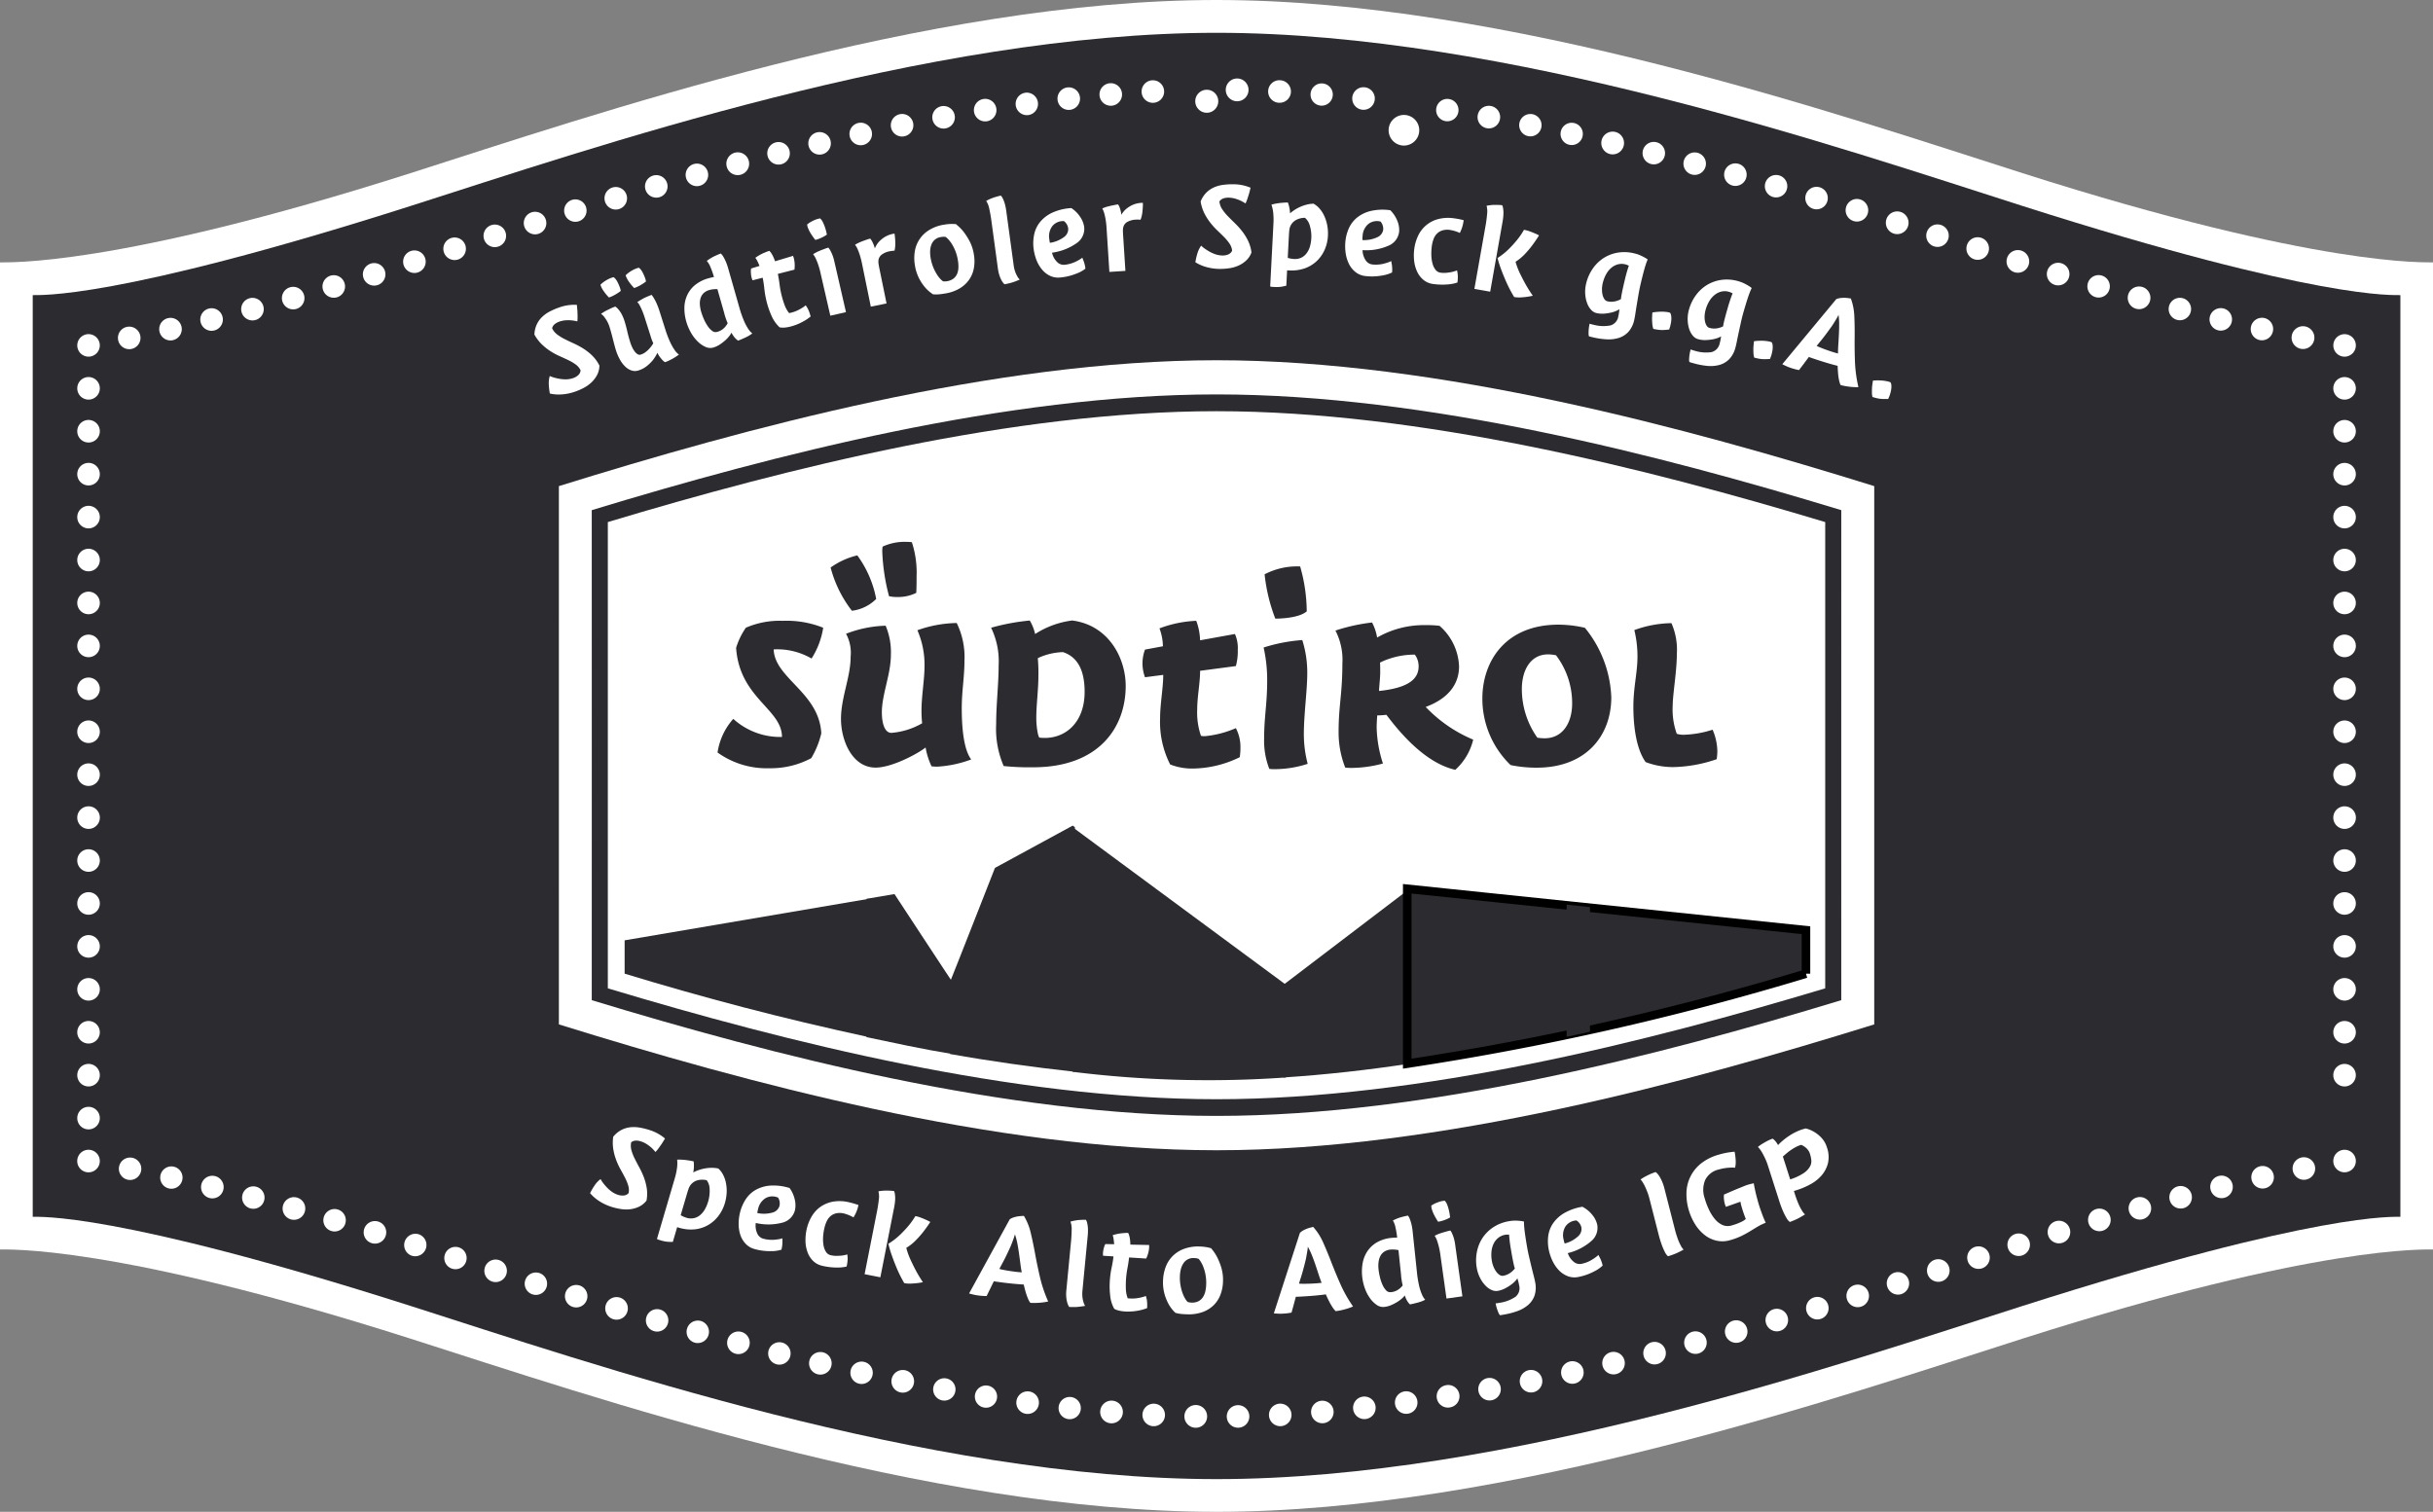 <svg xmlns="http://www.w3.org/2000/svg" xmlns:xlink="http://www.w3.org/1999/xlink" id="Ebene_1" data-name="Ebene 1" width="283.464" height="176.18" viewBox="0 0 283.464 176.18"><rect x="0" y="0" width="283.464" height="176.18" fill="#808080" stroke="none"/><defs><style>.cls-1{fill:none;}.cls-2{clip-path:url(#clip-path);}.cls-3{fill:#fff;}.cls-4,.cls-5{fill:#2c2b30;}.cls-5{fill-rule:evenodd;}</style><clipPath id="clip-path" transform="translate(0 0)"><rect class="cls-1" x="-6.793" y="-4.036" width="297.638" height="184.252"/></clipPath></defs><g class="cls-2"><path class="cls-3" d="M235.65,20.182C214.701,13.5,175.514.002,141.734,0h-.004C107.948.002,68.763,13.5,47.814,20.182,13.121,31.248.676,30.537,0,30.575V145.606c.676.037,13.121-.674,47.814,10.39,20.949,6.682,60.134,20.182,93.916,20.184h.004c33.78-.002,72.967-13.502,93.916-20.184,34.694-11.064,47.139-10.353,47.814-10.39V30.575c-.675-.038-13.12.673-47.814-10.393" transform="translate(0 0)"/><path class="cls-4" d="M235.638,24.002c-20.947-6.682-60.126-20.18-93.899-20.18-33.776,0-72.954,13.498-93.898,20.18-34.687,11.063-43.353,10.352-44.028,10.389v107.408c.675.039,9.341-.672,44.028,10.391,20.944,6.681,60.122,20.179,93.898,20.179,33.773,0,72.952-13.498,93.899-20.179,34.685-11.063,43.351-10.352,44.026-10.391V34.391c-.675-.037-9.341.674-44.026-10.389" transform="translate(0 0)"/><path class="cls-3" d="M10.315,41.563a1.312,1.312,0,1,1,1.312-1.312,1.312,1.312,0,0,1-1.312,1.312" transform="translate(0 0)"/><path class="cls-3" d="M9.002,130.301a1.314,1.314,0,1,1,1.316,1.312h-.003a1.314,1.314,0,0,1-1.313-1.312m0-5.006a1.314,1.314,0,1,1,1.314,1.314h-.001a1.311,1.311,0,0,1-1.313-1.31v-.004m0-5.002a1.313,1.313,0,1,1,0,.003v-.003m0-5.002a1.314,1.314,0,1,1,0,.002v-.002m0-5.002a1.314,1.314,0,1,1,1.317,1.311h-.004a1.31,1.31,0,0,1-1.313-1.308v-.003m0-5.006a1.314,1.314,0,1,1,0,.002v-.002m0-5a1.314,1.314,0,1,1,1.315,1.313h-.002a1.313,1.313,0,0,1-1.313-1.313m0-5.004a1.316,1.316,0,1,1,0,.002v-.002m0-5.002a1.314,1.314,0,1,1,1.315,1.313h-.002a1.31,1.31,0,0,1-1.313-1.307v-.006m0-5.002a1.314,1.314,0,1,1,1.315,1.313h-.002a1.315,1.315,0,0,1-1.313-1.313m0-5.003a1.314,1.314,0,1,1,1.314,1.314h-.001a1.316,1.316,0,0,1-1.313-1.314m0-5.002a1.314,1.314,0,1,1,1.314,1.314h-.001a1.315,1.315,0,0,1-1.313-1.314m0-5.002a1.314,1.314,0,1,1,1.318,1.31h-.005a1.315,1.315,0,0,1-1.313-1.31m0-5.004a1.314,1.314,0,1,1,1.314,1.314h-.001a1.315,1.315,0,0,1-1.313-1.314m0-5.002a1.314,1.314,0,1,1,1.316,1.312h-.003a1.315,1.315,0,0,1-1.313-1.312m0-5.002a1.314,1.314,0,1,1,1.318,1.31h-.005a1.312,1.312,0,0,1-1.313-1.31m0-5.004a1.314,1.314,0,1,1,1.316,1.312h-.003a1.313,1.313,0,0,1-1.313-1.312m0-5.002a1.314,1.314,0,1,1,1.314,1.314h-.001a1.313,1.313,0,0,1-1.313-1.313v-.001" transform="translate(0 0)"/><path class="cls-3" d="M10.315,136.618a1.315,1.315,0,1,1,1.313-1.313,1.315,1.315,0,0,1-1.313,1.313" transform="translate(0 0)"/><path class="cls-3" d="M139.305,166.383a1.324,1.324,0,1,1,.022,0Zm3.625-1.291a1.314,1.314,0,1,1,1.341,1.287h-.027a1.314,1.314,0,0,1-1.314-1.287m-8.586,1.109a1.312,1.312,0,1,1,.072.002c-.024,0-.047,0-.072-.002m13.503-1.246a1.313,1.313,0,1,1,1.384,1.243c-.027,0-.05.002-.073.002a1.314,1.314,0,0,1-1.311-1.245m-18.448.907a1.321,1.321,0,1,1,.111.004,1.031,1.031,0,0,1-.111-.004m23.357-1.205a1.313,1.313,0,1,1,1.419,1.197h.002c-.039.002-.077.004-.114.004a1.315,1.315,0,0,1-1.307-1.201m-28.288.72a1.296,1.296,0,1,1,.146.01,1.192,1.192,0,0,1-.146-.01m33.185-1.17a1.314,1.314,0,1,1,1.452,1.159l-0,0c-.049.005-.1.009-.148.009a1.315,1.315,0,0,1-1.304-1.168m-38.104.555h0a1.316,1.316,0,1,1,.18.012,1.384,1.384,0,0,1-.18-.012m42.983-1.133a1.314,1.314,0,1,1,1.485,1.119l-.002 0a1.147,1.147,0,0,1-.183.012,1.315,1.315,0,0,1-1.3-1.131m-47.879.401a1.296,1.296,0,1,1,.208.019,1.674,1.674,0,0,1-.208-.019m52.747-1.102a1.306,1.306,0,0,1,1.077-1.501l.009-.001v-.004a1.314,1.314,0,1,1,.423,2.593l-.004.001a1.072,1.072,0,0,1-.21.018,1.31,1.31,0,0,1-1.295-1.106m-57.622.268a1.302,1.302,0,1,1,.236.023,1.282,1.282,0,0,1-.236-.023m62.474-1.073a1.313,1.313,0,1,1,1.527,1.057l-.001 0a1.337,1.337,0,0,1-.235.023,1.317,1.317,0,0,1-1.291-1.08m-67.328.143h0a1.319,1.319,0,1,1,.262.025,1.319,1.319,0,0,1-.262-.025m72.166-1.049a1.313,1.313,0,1,1,1.546,1.029,1.282,1.282,0,0,1-.26.026,1.31,1.31,0,0,1-1.286-1.055m-76.996.033h0a1.304,1.304,0,1,1,.282.032,1.378,1.378,0,0,1-.282-.032m81.818-1.023a1.314,1.314,0,1,1,1.567.999l-.002.001a1.286,1.286,0,0,1-.281.031,1.314,1.314,0,0,1-1.284-1.031m-86.634-.072h0a1.316,1.316,0,1,1,.302.035,1.346,1.346,0,0,1-.302-.035m91.434-1a1.313,1.313,0,1,1,1.581.976,1.334,1.334,0,0,1-.305.035,1.315,1.315,0,0,1-1.276-1.011m-96.232-.166h0a1.306,1.306,0,1,1,.319.041,1.306,1.306,0,0,1-.319-.041m101.017-.981a1.313,1.313,0,1,1,1.593.955l-.002 0a1.331,1.331,0,0,1-.32.041,1.313,1.313,0,0,1-1.271-.996m-105.798-.25a1.317,1.317,0,1,1,.339.043,1.382,1.382,0,0,1-.339-.043m110.565-.961a1.313,1.313,0,1,1,1.606.934l-.001 0a1.253,1.253,0,0,1-.336.045,1.314,1.314,0,0,1-1.269-.979m-115.325-.33h0a1.313,1.313,0,0,1,.699-2.531h.002a1.313,1.313,0,0,1-.351,2.578,1.204,1.204,0,0,1-.35-.047m120.077-.943a1.313,1.313,0,1,1,1.617.914l-.001 0a1.294,1.294,0,0,1-.352.049,1.313,1.313,0,0,1-1.264-.963m-124.825-.399h0a1.308,1.308,0,1,1,.364.053,1.341,1.341,0,0,1-.364-.053m129.559-.927a1.314,1.314,0,1,1,1.628.898,1.38,1.38,0,0,1-.363.053,1.323,1.323,0,0,1-1.265-.951m-134.29-.463a1.316,1.316,0,1,1,.375.054,1.26,1.26,0,0,1-.375-.054m139.017-.912a1.312,1.312,0,1,1,1.633.882,1.293,1.293,0,0,1-.378.057,1.314,1.314,0,0,1-1.255-.939m-143.735-.52a1.309,1.309,0,1,1,.388.059,1.334,1.334,0,0,1-.388-.059m148.442-.898a1.313,1.313,0,0,1,.867-1.642l.004-.001h-.003a1.313,1.313,0,0,1,.774,2.51,1.277,1.277,0,0,1-.386.06,1.32,1.32,0,0,1-1.256-.927m-153.148-.567a1.305,1.305,0,1,1,.396.063,1.27,1.27,0,0,1-.396-.063m157.85-.888a1.314,1.314,0,0,1,.854-1.65l.002-.001v.002a1.313,1.313,0,0,1,.79,2.504,1.255,1.255,0,0,1-.395.063,1.313,1.313,0,0,1-1.251-.918m-162.544-.604h0a1.313,1.313,0,1,1,.401.063,1.24,1.24,0,0,1-.401-.063m167.232-.883a1.317,1.317,0,1,1,1.251.914,1.317,1.317,0,0,1-1.251-.914m-171.92-.623h0a1.301,1.301,0,1,1,.404.067,1.276,1.276,0,0,1-.404-.067m176.605-.881a1.314,1.314,0,1,1,1.653.85l-.001 0a1.291,1.291,0,0,1-.403.06,1.309,1.309,0,0,1-1.249-.91m-181.285-.625v.002a1.315,1.315,0,0,1,.802-2.504v.004a1.312,1.312,0,0,1-.401,2.561,1.256,1.256,0,0,1-.401-.063m185.97-.883a1.312,1.312,0,1,1,1.649.852l-.001 0v.002a1.282,1.282,0,0,1-.398.063,1.309,1.309,0,0,1-1.25-.917m-190.646-.582v-.003a1.313,1.313,0,1,1,.772-2.51h.002a1.314,1.314,0,0,1-.387,2.57,1.385,1.385,0,0,1-.387-.057m195.33-.902a1.316,1.316,0,1,1,1.254.926,1.316,1.316,0,0,1-1.254-.926m-200.022-.512a1.308,1.308,0,1,1,.371.055,1.279,1.279,0,0,1-.371-.055m204.725-.92a1.317,1.317,0,1,1,1.262.944,1.317,1.317,0,0,1-1.262-.944m-209.433-.431h0a1.32,1.32,0,1,1,.355.047,1.32,1.32,0,0,1-.355-.047m214.152-.94a1.313,1.313,0,1,1,1.621.911v.001a1.292,1.292,0,0,1-.355.049,1.316,1.316,0,0,1-1.266-.961m-218.876-.343a1.307,1.307,0,1,1,.336.045,1.252,1.252,0,0,1-.336-.045m223.617-.963a1.313,1.313,0,1,1,1.604.937,1.393,1.393,0,0,1-.337.041,1.309,1.309,0,0,1-1.267-.978m-228.36-.242h0a1.317,1.317,0,1,1,.313.037,1.351,1.351,0,0,1-.313-.037m233.118-.989a1.314,1.314,0,1,1,1.59.963l-.001 0a1.293,1.293,0,0,1-.313.037,1.315,1.315,0,0,1-1.276-1m-237.877-.131h0a1.301,1.301,0,1,1,.287.034,1.272,1.272,0,0,1-.287-.034m242.659-1.017a1.313,1.313,0,1,1,1.569.994,1.394,1.394,0,0,1-.29.033,1.312,1.312,0,0,1-1.279-1.027m-247.439.002h0a1.306,1.306,0,1,1,.259.027,1.366,1.366,0,0,1-.259-.027m252.24-1.051a1.314,1.314,0,1,1,1.547,1.031,1.275,1.275,0,0,1-.258.026,1.316,1.316,0,0,1-1.289-1.057" transform="translate(0 0)"/><path class="cls-3" d="M273.161,136.614a1.311,1.311,0,0,1-1.313-1.309v-.004a1.313,1.313,0,1,1,2.243.928,1.33,1.33,0,0,1-.93.385" transform="translate(0 0)"/><path class="cls-3" d="M271.848,130.297a1.314,1.314,0,1,1,0,0v-0m0-5.002a1.312,1.312,0,1,1,0,.004v-.004m0-5.002a1.313,1.313,0,1,1,0,.005v-.005m0-5.002a1.313,1.313,0,1,1,1.313,1.313h0a1.311,1.311,0,0,1-1.313-1.309v-.004m0-5.004a1.313,1.313,0,1,1,1.313,1.313h0a1.311,1.311,0,0,1-1.313-1.309v-.004m0-5.004a1.313,1.313,0,1,1,0,.003v-.003m0-5a1.313,1.313,0,1,1,1.313,1.313h0a1.313,1.313,0,0,1-1.313-1.313v-0m0-5.004a1.316,1.316,0,1,1,0,.003V95.279m0-5.002a1.313,1.313,0,1,1,1.313,1.313h0a1.313,1.313,0,0,1-1.313-1.313V90.277m0-5.002a1.313,1.313,0,1,1,1.313,1.313h0a1.314,1.314,0,0,1-1.313-1.313m0-5.003a1.313,1.313,0,1,1,1.313,1.314,1.313,1.313,0,0,1-1.313-1.314m0-5.002a1.314,1.314,0,1,1,0,.001v-.001m0-5.002a1.313,1.313,0,1,1,1.316,1.31h-.003a1.311,1.311,0,0,1-1.313-1.31v-0m0-5.004a1.313,1.313,0,1,1,1.313,1.314,1.313,1.313,0,0,1-1.313-1.314m0-5.002a1.313,1.313,0,1,1,1.314,1.312h-.001a1.314,1.314,0,0,1-1.313-1.312m0-5.002a1.313,1.313,0,1,1,1.314,1.312h-.001a1.314,1.314,0,0,1-1.313-1.312m0-5.004a1.313,1.313,0,1,1,1.314,1.312h-.001a1.311,1.311,0,0,1-1.313-1.31v-.002m0-5.002a1.313,1.313,0,1,1,0,.003v-.003" transform="translate(0 0)"/><path class="cls-3" d="M273.161,41.565a1.311,1.311,0,1,1,.93-.385,1.325,1.325,0,0,1-.93.385" transform="translate(0 0)"/><path class="cls-3" d="M13.767,39.633a1.313,1.313,0,1,1,1.545,1.033,1.418,1.418,0,0,1-.257.026,1.315,1.315,0,0,1-1.288-1.059m254.304,1.014v.002a1.328,1.328,0,1,1,.258.023,1.2,1.2,0,0,1-.258-.025m-249.488-2a1.314,1.314,0,1,1,1.572.991l-.003.001a1.16,1.16,0,0,1-.289.035,1.316,1.316,0,0,1-1.28-1.027m244.648.974a1.313,1.313,0,0,1,.574-2.562h.002a1.313,1.313,0,1,1-.56,2.566l-.016-.004m-239.856-2.072a1.314,1.314,0,1,1,1.589.962l-.002.001a1.44,1.44,0,0,1-.312.039,1.316,1.316,0,0,1-1.275-1.002m235.046.941a1.31,1.31,0,1,1,.312.039,1.294,1.294,0,0,1-.312-.039m-230.277-2.13a1.314,1.314,0,1,1,1.605.937,1.446,1.446,0,0,1-.336.043,1.316,1.316,0,0,1-1.269-.98m225.489.914a1.306,1.306,0,1,1,.337.045,1.265,1.265,0,0,1-.337-.045m-220.739-2.182a1.313,1.313,0,1,1,1.62.912,1.413,1.413,0,0,1-.356.049,1.314,1.314,0,0,1-1.264-.961m215.98.891a1.321,1.321,0,1,1,.354.046,1.365,1.365,0,0,1-.354-.046m-211.249-2.229a1.314,1.314,0,1,1,1.632.891,1.236,1.236,0,0,1-.371.052,1.315,1.315,0,0,1-1.261-.943m206.505.867a1.308,1.308,0,1,1,.369.055,1.353,1.353,0,0,1-.369-.055m-201.793-2.265a1.313,1.313,0,1,1,1.642.869,1.331,1.331,0,0,1-.387.058,1.311,1.311,0,0,1-1.255-.927m197.07.843a1.316,1.316,0,1,1,.386.057,1.25,1.25,0,0,1-.386-.057m-192.376-2.302a1.314,1.314,0,1,1,1.653.851l-.002 0a1.284,1.284,0,0,1-.399.063,1.32,1.32,0,0,1-1.252-.914m187.669.824h0a1.319,1.319,0,1,1,.403.062,1.267,1.267,0,0,1-.403-.062m-182.983-2.326a1.314,1.314,0,1,1,1.654.846l-.002.001a1.371,1.371,0,0,1-.403.063,1.312,1.312,0,0,1-1.249-.91m178.299.82a1.315,1.315,0,1,1,.404.063,1.315,1.315,0,0,1-.404-.063m-173.617-2.328a1.314,1.314,0,1,1,1.652.849l-.003.001a1.334,1.334,0,0,1-.399.062,1.314,1.314,0,0,1-1.25-.912m168.937.822-.003.002a1.311,1.311,0,1,1,.404.063,1.29,1.29,0,0,1-.401-.065m-164.251-2.32a1.314,1.314,0,1,1,1.649.859l-.002 0a1.246,1.246,0,0,1-.394.061,1.318,1.318,0,0,1-1.253-.92m159.567.836a1.323,1.323,0,1,1,.395.058,1.384,1.384,0,0,1-.395-.058m-154.869-2.307a1.306,1.306,0,1,1,1.253.93,1.306,1.306,0,0,1-1.253-.93m150.181.844a1.316,1.316,0,1,1,.386.057,1.316,1.316,0,0,1-.386-.057m-145.479-2.279a1.313,1.313,0,1,1,1.635.881l-.002.001a1.285,1.285,0,0,1-.375.055,1.31,1.31,0,0,1-1.258-.937m140.782.855a1.31,1.31,0,1,1,.376.055,1.31,1.31,0,0,1-.376-.055m-136.067-2.254a1.313,1.313,0,1,1,1.627.899,1.381,1.381,0,0,1-.365.048,1.314,1.314,0,0,1-1.262-.947m131.359.869h0a1.307,1.307,0,1,1,.365.053,1.307,1.307,0,0,1-.365-.053m-126.628-2.222a1.313,1.313,0,1,1,1.618.913l-.004.001a1.262,1.262,0,0,1-.349.049,1.314,1.314,0,0,1-1.265-.963m121.908.888a1.313,1.313,0,1,1,.349.047,1.233,1.233,0,0,1-.349-.047m-117.165-2.189a1.327,1.327,0,1,1,1.27.976,1.311,1.311,0,0,1-1.27-.976m112.431.906h0a1.309,1.309,0,1,1,.335.045,1.354,1.354,0,0,1-.335-.045m-107.672-2.15a1.314,1.314,0,1,1,1.595.955,1.425,1.425,0,0,1-.322.039,1.316,1.316,0,0,1-1.273-.994m102.924.927a1.308,1.308,0,1,1,.323.041,1.294,1.294,0,0,1-.323-.041m-98.148-2.111a1.313,1.313,0,1,1,1.58.981,1.385,1.385,0,0,1-.304.035,1.313,1.313,0,0,1-1.276-1.016m93.39.955h-.004a1.325,1.325,0,1,1,.305.033,1.388,1.388,0,0,1-.301-.033m-88.598-2.064a1.313,1.313,0,1,1,1.563,1.002l-.001 0a1.43,1.43,0,0,1-.281.031,1.314,1.314,0,0,1-1.281-1.033m83.819.976a1.298,1.298,0,1,1,.284.034,1.272,1.272,0,0,1-.284-.034m-79.007-2.013a1.314,1.314,0,1,1,1.549,1.027l-.002 0a1.285,1.285,0,0,1-.261.027,1.313,1.313,0,0,1-1.286-1.054m74.22,1.007a1.303,1.303,0,1,1,.26.028,1.303,1.303,0,0,1-.26-.028m-69.391-1.959a1.314,1.314,0,1,1,1.529,1.057,1.397,1.397,0,0,1-.238.02,1.313,1.313,0,0,1-1.291-1.077m64.588,1.038h-.001a1.316,1.316,0,1,1,.238.021,1.281,1.281,0,0,1-.237-.021m-59.746-1.897a1.314,1.314,0,1,1,1.509,1.086l-.003 0a1.246,1.246,0,0,1-.21.016,1.313,1.313,0,0,1-1.296-1.102m54.925,1.07a1.303,1.303,0,1,1,.209.018,1.24,1.24,0,0,1-.209-.018m-50.066-1.828a1.311,1.311,0,0,1,1.117-1.479l.005-.001v-.002a1.314,1.314,0,0,1,.359,2.603,1.399,1.399,0,0,1-.181.012,1.313,1.313,0,0,1-1.3-1.133m45.228,1.108h-.002a1.784,1.784,0,1,0,.002,0m-40.357-1.754a1.314,1.314,0,1,1,1.453,1.158l-.001 0a1.267,1.267,0,0,1-.148.01,1.314,1.314,0,0,1-1.304-1.168m35.503,1.146a1.315,1.315,0,1,1,.148.008,1.249,1.249,0,0,1-.148-.008m-30.613-1.668a1.314,1.314,0,1,1,1.421,1.2c-.039.003-.076.003-.114.003a1.314,1.314,0,0,1-1.307-1.203m25.756,1.188h0a1.296,1.296,0,1,1,.111.006.695.695,0,0,1-.111-.006m-20.853-1.571a1.313,1.313,0,1,1,1.384,1.243c-.025.002-.049.002-.073.002a1.312,1.312,0,0,1-1.311-1.245m15.987,1.239h0a1.314,1.314,0,0,1,.14-2.625v.002a1.312,1.312,0,0,1-.071,2.623Zm-9.736-.176a1.34,1.34,0,1,1,0,.002Zm4.867,0a1.326,1.326,0,1,1,.025,0Z" transform="translate(0 0)"/><path class="cls-3" d="M218.364,56.649c-21.604-6.719-50.705-14.668-76.625-14.668-25.919,0-55.024,7.949-76.624,14.668l-.001,31.365.001,31.365c21.6,6.717,50.705,14.666,76.624,14.666,25.92,0,55.021-7.949,76.625-14.666Z" transform="translate(0 0)"/><path class="cls-4" d="M214.523,59.451c-21.132-6.433-48.37-13.486-72.784-13.488h-.009c-24.413.002-51.653,7.055-72.786,13.488l.005,28.553-.005,28.553c21.133,6.431,48.373,13.484,72.786,13.486h.009c24.414-.002,51.652-7.055,72.784-13.486l-.004-28.553Zm-1.871,28.299v27.426c-20.854,6.271-47.215,12.92-70.913,12.922h-.009c-23.701-.002-50.059-6.651-70.913-12.922v-54.336c20.854-6.274,47.212-12.918,70.913-12.92h.009c23.698.002,50.059,6.646,70.913,12.92Z" transform="translate(0 0)"/><path class="cls-4" d="M124.964,124.903 A128.43,128.43 0 0 0 149.814,125.563 L149.814,114.751 L124.964,96.397 L124.964,124.903 z" id="svg_15" stroke-dasharray="none"/><path class="cls-4" d="M101.218,104.743 L72.775,109.581 C72.788,111.147 72.76,112.132 72.775,113.466 C81.965,116.261 90.89,118.626 101.222,120.862 L101.218,104.743 z" id="svg_16" stroke-dasharray="none"/>
<path class="cls-4" d="M100.956,120.862 C104.169,121.538 107.393,122.249 110.956,122.831 L110.956,114.419 L110.955,114.423 C110.98,114.507 104.214,104.19 104.214,104.19 L100.96,104.741 L100.956,120.862 z" id="svg_17" stroke-dasharray="none"/><path class="cls-4" d="M110.689,122.828 C115.38,123.67 120.24,124.351 125.231,124.902 L125.231,96.395 L124.981,96.212 L115.921,101.14 S110.752,114.325 110.689,114.417 L110.689,122.828 z" id="svg_18" stroke-dasharray="none"/><path class="cls-4" d="M164.223,123.953 L164.223,103.574 L149.547,114.75 L149.547,125.562 C154.487,125.24 159.403,124.689 164.223,123.953 " id="svg_19" stroke-dasharray="none"/><path class="cls-4" d="M210.408,113.467 L210.408,108.403 L163.956,103.574 L163.956,123.953 A324.958,317.496 0 0 0 210.408,113.467 " id="svg_20" stroke-dasharray="none" stroke="null"/><path class="cls-4" d="M182.524,120.827 C183.42,120.61 184.34,120.456 185.243,120.223 L185.243,105.712 L182.524,105.423 L182.524,120.827 z" id="svg_21"/><path class="cls-4" d="M194.736,72.618a7.701,7.701,0,0,1,.63,3.59c0,2.015-.484,4.726-.484,6.045a8.314,8.314,0,0,0,.476,3.26,2.632,2.632,0,0,0,.917.109,12.057,12.057,0,0,0,3.257-.586,6.601,6.601,0,0,1,.552,2.492,6.751,6.751,0,0,1-.076.944,16.367,16.367,0,0,1-5.053.921,9.027,9.027,0,0,1-3.225-.584c-1.098-1.539-1.429-4.175-1.429-6.447,0-2.271.477-3.992.477-5.824a12.842,12.842,0,0,0-.366-3.111,13.148,13.148,0,0,1,4.324-.809" transform="translate(0 0)"/><path class="cls-5" d="M179.961,86.035c2.153,0,3.206-1.863,3.206-4.047a9.194,9.194,0,0,0-1.879-5.627,4.709,4.709,0,0,0-.922-.103c-2.041,0-3.058,1.822-3.058,4.045a9.809,9.809,0,0,0,1.806,5.664,5.621,5.621,0,0,0,.847.068m-3.993,3.094a10.735,10.735,0,0,1-3.26-7.727c0-4.322,2.675-8.607,8.866-8.607a13.702,13.702,0,0,1,3.08.367,13.566,13.566,0,0,1,3.075,8.094c0,4.469-2.93,8.205-8.684,8.205a14.897,14.897,0,0,1-3.001-.293Z" transform="translate(0 0)"/><path class="cls-5" d="M164.888,76.358l-.053-.07a9.086,9.086,0,0,0-2.906.459,7.724,7.724,0,0,0-1.146.469c.009.093.024.369.024,1.064,0,.775-.126,1.686-.136,2.242,3.217-.334,4.609-1.279,4.609-2.863a2.313,2.313,0,0,0-.232-1.031,1.938,1.938,0,0,0-.16-.27m5.104,1.301c0,1.869-1.026,3.662-3.886,4.725a16.325,16.325,0,0,0,5.533,3.81,6.894,6.894,0,0,1-2.087,3.516c-3.637-.819-6.669-4.615-8.026-6.41a10.466,10.466,0,0,1-1.065.072c-.036.402-.068.99-.068,1.428a14.477,14.477,0,0,0,.732,4.177,14.322,14.322,0,0,1-3.66.512,5.787,5.787,0,0,1-.736-.037,11.202,11.202,0,0,1-.771-4.174c0-3.078.44-4.396.44-7.949a7.412,7.412,0,0,0-.809-3.846,21.354,21.354,0,0,1,4.268-.941,5.918,5.918,0,0,1,.59,1.754,10.929,10.929,0,0,1,5.659-1.446,11.222,11.222,0,0,1,1.614.082,6.598,6.598,0,0,1,2.272,4.727" transform="translate(0 0)"/><path class="cls-4" d="M147.885,89.6a8.996,8.996,0,0,1-.605-3.486c0-2.635.357-3.975.357-6.901a17.377,17.377,0,0,0-.414-3.754,19.045,19.045,0,0,1,4.504-.867,12.528,12.528,0,0,1,.58,3.885c0,1.977-.398,4.75-.398,7.094a13.685,13.685,0,0,0,.447,3.441,12.361,12.361,0,0,1-3.883.623,4.172,4.172,0,0,1-.588-.035" transform="translate(0 0)"/><path class="cls-4" d="M152.245,71.246c-1.025.881-3.662.844-3.662.844a20.099,20.099,0,0,1-1.246-5.164,8.211,8.211,0,0,1,4.14-.916,19.231,19.231,0,0,1,.768,5.236" transform="translate(0 0)"/><path class="cls-4" d="M136.332,89.086a10.943,10.943,0,0,1-1.171-5.42c0-1.613.366-3.518.366-5.019l-2.128.277a4.841,4.841,0,0,1-.291-1.576,4.658,4.658,0,0,1,.293-1.647l2.089-.388a6.207,6.207,0,0,0-.402-2.086,13.632,13.632,0,0,1,4.286-.881,7.079,7.079,0,0,1,.447,2.271l4.059-.734a4.05,4.05,0,0,1,.331,1.869,6.444,6.444,0,0,1-.222,1.869l-4.168.551c0,1.463-.338,3.002-.338,4.541a8.312,8.312,0,0,0,.44,3.039,1.909,1.909,0,0,0,.476.037,11.801,11.801,0,0,0,3.589-.935,4.678,4.678,0,0,1,.532,2.076,7.409,7.409,0,0,1-.08,1.31,12.7,12.7,0,0,1-5.469,1.323,7.02,7.02,0,0,1-2.639-.477" transform="translate(0 0)"/><path class="cls-5" d="M121.077,85.955c2.771.346,5.29-1.531,5.29-5.33,0-2.656-.906-4.09-2.515-4.629a7.314,7.314,0,0,0-2.125.375,6.553,6.553,0,0,0-.814.33,19.545,19.545,0,0,1,.068,2.129c0,1.461-.241,3.385-.241,4.631a9.116,9.116,0,0,0,.177,2.012,2.103,2.103,0,0,0,.16.482m-.477-12.07a10.355,10.355,0,0,1,4.323-1.576c4.287.551,6.23,4.433,6.23,7.621,0,4.906-3.188,9.486-10.773,9.486a29.006,29.006,0,0,1-3.443-.146,10.918,10.918,0,0,1-.876-4.877c0-2.344.289-4.649.289-6.844a8.978,8.978,0,0,0-.878-4.396,25.153,25.153,0,0,1,4.506-.84,5.447,5.447,0,0,1,.622,1.572" transform="translate(0 0)"/><path class="cls-4" d="M107.362,82.823c0-1.719.352-3.633.352-5.191a10.083,10.083,0,0,0-.83-4.186,14.234,14.234,0,0,1,4.58-.844,9.024,9.024,0,0,1,.903,4.426c0,1.867-.314,3.498-.314,5.514,0,2.051.183,4.748,1.1,5.961a13.517,13.517,0,0,1-3.958.84c-.294,0-.662-.038-.662-.038a8.398,8.398,0,0,1-.694-2.197c-.806.66-3.876,2.344-5.819,2.344-2.736,0-4.038-3.164-4.038-5.678,0-2.49,1.124-4.871,1.124-7.252a4.666,4.666,0,0,0-.534-2.666,13.753,13.753,0,0,1,4.613-.939,7.929,7.929,0,0,1,.611,3.386c0,2.272-1.052,4.616-1.052,6.704,0,1.351.353,2.398,1.11,2.398a8.534,8.534,0,0,0,3.582-1.117,14.16,14.16,0,0,1-.074-1.465" transform="translate(0 0)"/><path class="cls-4" d="M94.554,76.743a7.938,7.938,0,0,0-4.415-1.064c.118,3.375,5.294,5.019,5.55,9.781a10.226,10.226,0,0,1-1.172,2.894,9.991,9.991,0,0,1-4.872,1.172,9.799,9.799,0,0,1-6.045-1.832,7.568,7.568,0,0,1,1.832-3.92,8.127,8.127,0,0,0,5.675,2.106c0-3.258-4.943-4.522-5.345-10.383a8.525,8.525,0,0,1,1.135-2.344,9.849,9.849,0,0,1,4.286-.806,11.491,11.491,0,0,1,4.726.806,9.335,9.335,0,0,1-1.355,3.59" transform="translate(0 0)"/><path class="cls-4" d="M102.084,69.797a4.797,4.797,0,0,1-2.832,1.377,14.015,14.015,0,0,1-2.479-5.037,8.871,8.871,0,0,1,3.109-1.416,12.519,12.519,0,0,1,2.202,5.076" transform="translate(0 0)"/><path class="cls-4" d="M102.793,64.328a2.958,2.958,0,0,1,.041-.629,6.128,6.128,0,0,1,2.816-.553,4.518,4.518,0,0,1,.59.041,11.386,11.386,0,0,1,.55,3.973c0,.512,0,1.299-.039,1.928a4.731,4.731,0,0,1-2.176.486,4.453,4.453,0,0,1-.994-.094,23.47,23.47,0,0,1-.788-5.152" transform="translate(0 0)"/><path class="cls-3" d="M64.324,38.248a1.947,1.947,0,0,0,.592.73,5.279,5.279,0,0,0,.883.543c.325.165.676.331,1.05.5a9.767,9.767,0,0,1,1.101.592,6.522,6.522,0,0,1,1.033.811,4.417,4.417,0,0,1,.854,1.178,2.457,2.457,0,0,1-.257,1.07,3.328,3.328,0,0,1-.628.849,4.014,4.014,0,0,1-.899.657,6.924,6.924,0,0,1-1.071.47,5.776,5.776,0,0,1-1.516.313,4.737,4.737,0,0,1-1.405-.1,8.287,8.287,0,0,1-.119-1.006,2.987,2.987,0,0,1,.108-1.035,4.442,4.442,0,0,0,.908.28,4.307,4.307,0,0,0,.885.107,2.677,2.677,0,0,0,.96-.154,1.657,1.657,0,0,0,.556-.326.834.834,0,0,0,.284-.573,1.788,1.788,0,0,0-.55-.664,5.248,5.248,0,0,0-.832-.498c-.312-.152-.647-.306-1.007-.467a8.206,8.206,0,0,1-1.077-.572,6.643,6.643,0,0,1-1.03-.803,4.939,4.939,0,0,1-.883-1.16,3.073,3.073,0,0,1,.261-1.154,2.964,2.964,0,0,1,.618-.883,3.826,3.826,0,0,1,.901-.648,7.966,7.966,0,0,1,1.09-.469,5.102,5.102,0,0,1,1.327-.297,5.254,5.254,0,0,1,.748-.014c.022.231.043.453.063.672q.013.285.021.627a3.984,3.984,0,0,1-.029.627,4.853,4.853,0,0,0-.647-.113,3.964,3.964,0,0,0-.681-.012,2.904,2.904,0,0,0-.79.162,1.829,1.829,0,0,0-.505.276.906.906,0,0,0-.317.484" transform="translate(0 0)"/><path class="cls-3" d="M71.487,32.3a1.151,1.151,0,0,1,.271.265,2.53,2.53,0,0,1,.212.354c.062.125.118.246.166.365.049.117.089.228.122.33a1.251,1.251,0,0,1,.033.131c.007.037.013.066.019.086l.02.062a2.414,2.414,0,0,1-.291.219c-.116.076-.238.15-.364.225a3.856,3.856,0,0,1-.384.195,3.049,3.049,0,0,1-.343.137,5.759,5.759,0,0,1-.705-.877,2.586,2.586,0,0,1-.245-.483l-.035-.107a.041.041,0,0,1,.006-.035,3.135,3.135,0,0,1,.521-.416,4.262,4.262,0,0,1,.484-.272,2.997,2.997,0,0,1,.513-.179m5.112,8.808a5.013,5.013,0,0,1-.532.858,4.839,4.839,0,0,1-.69.679,2.883,2.883,0,0,1-.991.524,1.259,1.259,0,0,1-.793.009,1.909,1.909,0,0,1-.727-.439,3.325,3.325,0,0,1-.628-.816,5.819,5.819,0,0,1-.482-1.121c-.042-.133-.093-.311-.154-.54-.061-.224-.123-.464-.188-.72-.064-.254-.131-.508-.201-.766-.071-.258-.136-.482-.197-.674a3.35,3.35,0,0,0-.312-.716c-.117-.192-.223-.35-.319-.477a2.254,2.254,0,0,0-.359-.338c.157-.107.32-.209.49-.309.152-.08.328-.169.527-.265a6.306,6.306,0,0,1,.643-.272,1.757,1.757,0,0,1,.38.35,3.244,3.244,0,0,1,.349.516,4.481,4.481,0,0,1,.345.822c.11.346.217.744.321,1.197.105.455.223.889.355,1.305a4.905,4.905,0,0,0,.218.553,2.811,2.811,0,0,0,.289.486,1.273,1.273,0,0,0,.337.32.429.429,0,0,0,.376.049,1.882,1.882,0,0,0,.588-.312,3.224,3.224,0,0,0,.464-.442,3.744,3.744,0,0,0,.406-.564c-.031-.069-.071-.157-.117-.264-.039-.09-.08-.203-.123-.338-.044-.139-.097-.303-.156-.498l-.578-1.812a9.55,9.55,0,0,0-.374-1.02c-.111-.246-.205-.434-.28-.566a.942.942,0,0,0-.243-.291,5.441,5.441,0,0,1,.488-.307,4.907,4.907,0,0,1,.534-.279c.205-.092.422-.182.653-.266a3.022,3.022,0,0,1,.282.414,5.586,5.586,0,0,1,.308.598,8.942,8.942,0,0,1,.348.937l.629,1.983a12.622,12.622,0,0,0,.587,1.556,5.898,5.898,0,0,0,.521.926,2.186,2.186,0,0,0,.508.543,6.497,6.497,0,0,1-.596.398,5.583,5.583,0,0,1-.516.274,3.546,3.546,0,0,1-.519.215,2.036,2.036,0,0,1-.302-.258c-.084-.096-.18-.211-.285-.346a2.217,2.217,0,0,1-.284-.496m-2.173-9.91a1.112,1.112,0,0,1,.269.266,2.374,2.374,0,0,1,.212.353c.063.125.119.248.168.367.048.118.088.229.12.33a.929.929,0,0,1,.035.131.399.399,0,0,0,.019.086l.018.061a2.446,2.446,0,0,1-.29.219c-.116.076-.238.15-.365.226-.128.072-.255.139-.383.195a3.423,3.423,0,0,1-.343.135,5.727,5.727,0,0,1-.705-.875,2.932,2.932,0,0,1-.246-.482l-.033-.11a.041.041,0,0,1,.004-.033,3.309,3.309,0,0,1,.522-.418,4.675,4.675,0,0,1,.485-.271,3.357,3.357,0,0,1,.513-.18" transform="translate(0 0)"/><path class="cls-3" d="M83.098,40.503a1.314,1.314,0,0,1-.913-.082,3.156,3.156,0,0,1-.903-.631,4.609,4.609,0,0,1-.784-1.031,5.894,5.894,0,0,1-.546-1.301,5.543,5.543,0,0,1-.215-1.541,3.641,3.641,0,0,1,.299-1.457,3.375,3.375,0,0,1,.908-1.215,4.237,4.237,0,0,1,1.628-.822c.113-.032.219-.061.318-.082.097-.024.195-.041.291-.059a9.353,9.353,0,0,0-.406-1.156,2.329,2.329,0,0,0-.428-.717,4.704,4.704,0,0,1,.559-.375,4.494,4.494,0,0,1,.537-.27,5.387,5.387,0,0,1,.536-.22,1.653,1.653,0,0,1,.283.351,5.387,5.387,0,0,1,.278.537,6.35,6.35,0,0,1,.308.875l1.276,4.475a12.921,12.921,0,0,0,.541,1.574,5.991,5.991,0,0,0,.492.942,2.211,2.211,0,0,0,.492.556,3.536,3.536,0,0,1-.563.36c-.192.099-.374.185-.542.254a5.643,5.643,0,0,1-.551.224,1.944,1.944,0,0,1-.481-.461,4.018,4.018,0,0,1-.299-.463,1.695,1.695,0,0,1-.244.393,3.732,3.732,0,0,1-.473.502,5.779,5.779,0,0,1-.64.49,2.797,2.797,0,0,1-.758.35m.487-6.805a3.02,3.02,0,0,0-.488.014,2.472,2.472,0,0,0-.432.082,1.589,1.589,0,0,0-.686.367,1.371,1.371,0,0,0-.356.586,2.04,2.04,0,0,0-.083.73,3.68,3.68,0,0,0,.138.807,7.308,7.308,0,0,0,.317.877,4.746,4.746,0,0,0,.443.818,2.253,2.253,0,0,0,.527.574.634.634,0,0,0,.578.125,1.763,1.763,0,0,0,.856-.492,2.157,2.157,0,0,0,.382-.525c-.058-.127-.113-.26-.161-.395-.051-.136-.093-.257-.124-.371a2.667,2.667,0,0,1-.109-.384Z" transform="translate(0 0)"/><path class="cls-3" d="M92.057,38.067a4.07,4.07,0,0,1-.604.104,2.293,2.293,0,0,1-.619-.024,4.002,4.002,0,0,1-.917-1.283,9.863,9.863,0,0,1-.587-1.668,10.569,10.569,0,0,1-.273-1.496c-.048-.471-.114-.918-.198-1.336l-1.178.301a.231.231,0,0,1-.039-.09,1.214,1.214,0,0,1-.079-.244,2.49,2.49,0,0,1-.066-.387c-.009-.123-.014-.236-.018-.334a1.759,1.759,0,0,1,.034-.322l.98-.299c-.061-.149-.12-.285-.179-.408-.058-.121-.109-.221-.15-.299a2.312,2.312,0,0,0-.16-.24,5.293,5.293,0,0,1,1.089-.608c.179-.078.358-.144.539-.203a1.504,1.504,0,0,1,.237.287,2.849,2.849,0,0,1,.211.383c.072.152.145.334.221.547l2.1-.633.015.063c.006.019.015.044.027.074a.611.611,0,0,1,.035.107,3.395,3.395,0,0,1,.097.537c.012.16.019.303.016.424-.007.145-.016.279-.028.402l-1.937.495q.124.627.206,1.265a9.969,9.969,0,0,0,.238,1.26,10.784,10.784,0,0,0,.337,1.094,3.315,3.315,0,0,0,.527.945.166.166,0,0,0,.082-.004l.186-.047a3.79,3.79,0,0,0,.63-.217,4.775,4.775,0,0,0,.501-.261,3.658,3.658,0,0,0,.355-.229,1.355,1.355,0,0,0,.177-.144c.068.092.14.201.215.324a3.33,3.33,0,0,1,.188.414,5.301,5.301,0,0,1,.176.566,5.248,5.248,0,0,1-.96.631,6.03,6.03,0,0,1-1.427.553" transform="translate(0 0)"/><path class="cls-3" d="M95.547,25.453a1.313,1.313,0,0,1,.321.434,4.841,4.841,0,0,1,.238.57,4.986,4.986,0,0,1,.156.537c.039.166.065.281.079.344a3.5,3.5,0,0,1-.645.369,3.617,3.617,0,0,1-.705.252,8.154,8.154,0,0,1-.547-.775,3.618,3.618,0,0,1-.283-.559,1.432,1.432,0,0,1-.123-.465,2.887,2.887,0,0,1,.54-.361,5.003,5.003,0,0,1,.475-.217,2.99,2.99,0,0,1,.494-.129m3.016,10.92-1.823.418-1.134-4.938a9.342,9.342,0,0,0-.313-1.109,6.957,6.957,0,0,0-.277-.676,2.716,2.716,0,0,0-.283-.443,4.326,4.326,0,0,1,.636-.342c.214-.094.406-.17.578-.23a5.461,5.461,0,0,1,.562-.196,1.892,1.892,0,0,1,.249.37,4.405,4.405,0,0,1,.23.496,4.883,4.883,0,0,1,.209.699Z" transform="translate(0 0)"/><path class="cls-3" d="M101.927,28.95a2.561,2.561,0,0,1,.452-.746,3.388,3.388,0,0,1,.704-.586,2.956,2.956,0,0,1,1.136-.395c.033.221.059.446.072.67a5.528,5.528,0,0,1,.015.643,3.203,3.203,0,0,1-.087.678,3.472,3.472,0,0,0-.59.072,2.213,2.213,0,0,0-.887.377.968.968,0,0,0-.401.752,1.907,1.907,0,0,0,.031.426c.028.162.052.297.074.4l.844,4.119-1.833.375-1.016-4.965a9.77,9.77,0,0,0-.286-1.115c-.096-.285-.186-.512-.262-.682a2.638,2.638,0,0,0-.272-.449,4.26,4.26,0,0,1,.636-.326c.21-.088.401-.158.575-.217.192-.07.375-.131.551-.177a2.22,2.22,0,0,1,.205.283c.052.099.11.22.172.365a3.45,3.45,0,0,1,.167.498" transform="translate(0 0)"/><path class="cls-3" d="M108.706,34.297a4.246,4.246,0,0,1-.911-.787,5.481,5.481,0,0,1-.705-1.049,5.047,5.047,0,0,1-.497-1.553,4.96,4.96,0,0,1-.024-1.519,3.561,3.561,0,0,1,1.629-2.545,4.622,4.622,0,0,1,1.824-.666,4.937,4.937,0,0,1,.515-.065c.167-.011.309-.017.427-.015.142.007.273.013.392.013a5.241,5.241,0,0,1,.897.885,7.771,7.771,0,0,1,.705,1.098,4.956,4.956,0,0,1,.505,1.55,4.592,4.592,0,0,1,.011,1.542,3.423,3.423,0,0,1-.531,1.361,3.552,3.552,0,0,1-1.112,1.049,4.728,4.728,0,0,1-1.712.605c-.21.037-.403.063-.579.084a4.085,4.085,0,0,1-.441.026,2.782,2.782,0,0,1-.393-.014m.913-6.674a1.44,1.44,0,0,0-.682.293,1.423,1.423,0,0,0-.406.557,2.179,2.179,0,0,0-.16.738,3.893,3.893,0,0,0,.052.836,5.213,5.213,0,0,0,.281,1.031,5.336,5.336,0,0,0,.399.815,3.457,3.457,0,0,0,.422.576,1.702,1.702,0,0,0,.353.314c.043.002.087.006.131.01a1.778,1.778,0,0,0,.337-.024,1.624,1.624,0,0,0,.742-.304,1.386,1.386,0,0,0,.425-.557,2.08,2.08,0,0,0,.15-.74,4.244,4.244,0,0,0-.061-.834,5.112,5.112,0,0,0-.713-1.914,3.512,3.512,0,0,0-.417-.545,1.74,1.74,0,0,0-.323-.277c-.054-.002-.108-.002-.163-.004a1.796,1.796,0,0,0-.367.029" transform="translate(0 0)"/><path class="cls-3" d="M118.099,30.903a3.675,3.675,0,0,0,.175.756,3.078,3.078,0,0,0,.241.525,1.487,1.487,0,0,0,.295.395c-.171.078-.35.15-.534.219a4.825,4.825,0,0,1-.564.181c-.214.057-.44.106-.682.149a1.676,1.676,0,0,1-.314-.409,3.264,3.264,0,0,1-.253-.562,4.366,4.366,0,0,1-.201-.877l-.766-5.621c-.061-.455-.141-.895-.235-1.317a2.507,2.507,0,0,0-.362-.925,4.439,4.439,0,0,1,.607-.293,4.977,4.977,0,0,1,.556-.19c.185-.056.367-.103.545-.138a1.267,1.267,0,0,1,.244.371,3.382,3.382,0,0,1,.215.566,6.448,6.448,0,0,1,.182.928Z" transform="translate(0 0)"/><path class="cls-3" d="M124.819,24.248a3.642,3.642,0,0,1,1.069,1.088,2.758,2.758,0,0,1,.433,1.152,2.011,2.011,0,0,1-.813,1.795,6.468,6.468,0,0,1-2.936,1.164,2.148,2.148,0,0,0,.549,1.043,1.077,1.077,0,0,0,.914.366,3.857,3.857,0,0,0,.826-.176,3.66,3.66,0,0,0,.653-.283,3.592,3.592,0,0,0,.588-.368c.046.135.098.268.155.403a3.886,3.886,0,0,1,.124.414,3.728,3.728,0,0,1,.08.463,3.977,3.977,0,0,1-.741.449,8.308,8.308,0,0,1-.906.334,6.461,6.461,0,0,1-1.251.242,2.25,2.25,0,0,1-1.249-.201,2.804,2.804,0,0,1-.945-.764,4.022,4.022,0,0,1-.642-1.144,5.623,5.623,0,0,1-.318-1.373,4.95,4.95,0,0,1,.087-1.561,3.397,3.397,0,0,1,.681-1.42,4.062,4.062,0,0,1,1.4-1.078,6.207,6.207,0,0,1,2.242-.545m-2.49,4.051a3.662,3.662,0,0,0,1.675-.703,1.131,1.131,0,0,0,.45-.963,1.286,1.286,0,0,0-.489-.865,1.626,1.626,0,0,0-1.346.564,1.955,1.955,0,0,0-.372,1.494,2.749,2.749,0,0,0,.054.364.375.375,0,0,0,.028.109" transform="translate(0 0)"/><path class="cls-3" d="M130.65,25.032a2.548,2.548,0,0,1,.549-.676,3.409,3.409,0,0,1,.779-.484,2.906,2.906,0,0,1,1.177-.235,6.349,6.349,0,0,1-.021.674,5.418,5.418,0,0,1-.071.639,3.146,3.146,0,0,1-.181.658,3.413,3.413,0,0,0-.594-.01,2.212,2.212,0,0,0-.928.254.966.966,0,0,0-.502.688,1.963,1.963,0,0,0-.028.426c.005.166.011.3.019.408l.27,4.195-1.867.119-.325-5.056a9.677,9.677,0,0,0-.13-1.145,7.256,7.256,0,0,0-.166-.711,2.64,2.64,0,0,0-.206-.482,4.197,4.197,0,0,1,.673-.237c.22-.056.421-.101.6-.134q.301-.068.57-.102a2.384,2.384,0,0,1,.163.311c.039.103.08.232.122.384a3.574,3.574,0,0,1,.097.516" transform="translate(0 0)"/><path class="cls-3" d="M142.073,23.473a1.923,1.923,0,0,0,.311.889,5.412,5.412,0,0,0,.648.806c.253.264.528.537.824.823a9.674,9.674,0,0,1,.839.927,6.415,6.415,0,0,1,.7,1.11,4.408,4.408,0,0,1,.411,1.396,2.454,2.454,0,0,1-.601.92,3.312,3.312,0,0,1-.879.592,3.94,3.94,0,0,1-1.067.316,7.17,7.17,0,0,1-1.166.086,5.911,5.911,0,0,1-1.533-.215,4.763,4.763,0,0,1-1.29-.564,7.827,7.827,0,0,1,.225-.99,3.003,3.003,0,0,1,.449-.938,4.462,4.462,0,0,0,.762.567,4.144,4.144,0,0,0,.797.398,2.672,2.672,0,0,0,.957.178,1.639,1.639,0,0,0,.632-.121.848.848,0,0,0,.461-.442,1.765,1.765,0,0,0-.298-.812,5.295,5.295,0,0,0-.615-.75c-.242-.246-.507-.504-.792-.774a8.201,8.201,0,0,1-.822-.904,6.681,6.681,0,0,1-.703-1.102,4.935,4.935,0,0,1-.441-1.386,3.054,3.054,0,0,1,.633-1.002,2.998,2.998,0,0,1,.879-.623,3.799,3.799,0,0,1,1.066-.309,7.796,7.796,0,0,1,1.184-.076,5.19,5.19,0,0,1,1.349.164,5.052,5.052,0,0,1,.709.24c-.054.223-.11.442-.166.653q-.084.272-.189.597a4.18,4.18,0,0,1-.237.582,5.155,5.155,0,0,0-.573-.326,4.34,4.34,0,0,0-.637-.236,2.932,2.932,0,0,0-.8-.113,1.748,1.748,0,0,0-.569.089.928.928,0,0,0-.458.35" transform="translate(0 0)"/><path class="cls-3" d="M148.343,24.824a3.871,3.871,0,0,0-.214-.972,5.198,5.198,0,0,1,.664-.149c.225-.037.428-.06.611-.072.215-.021.43-.031.642-.031.039.097.076.207.113.326.023.107.055.236.082.389a3.85,3.85,0,0,1,.061.545,4.433,4.433,0,0,1,.524-.395,4.62,4.62,0,0,1,.659-.359,4.818,4.818,0,0,1,.749-.258,3.707,3.707,0,0,1,.798-.112,2.471,2.471,0,0,1,.662.524,3.403,3.403,0,0,1,.558.83,4.653,4.653,0,0,1,.367,1.092,4.989,4.989,0,0,1,.093,1.308,4.571,4.571,0,0,1-.371,1.598,4.129,4.129,0,0,1-.908,1.315,3.952,3.952,0,0,1-1.406.863,4.75,4.75,0,0,1-1.878.246l-.191-.01-.092,1.789c-.131.035-.266.065-.406.09a2.87,2.87,0,0,1-.419.059,3.877,3.877,0,0,1-.495.005c-.086-.003-.18-.009-.282-.013a1.241,1.241,0,0,1-.277-.047l.381-7.359a7.897,7.897,0,0,0-.025-1.202m1.69,5.225a2.961,2.961,0,0,0,.712.133,1.745,1.745,0,0,0,.867-.154,1.711,1.711,0,0,0,.617-.514,2.472,2.472,0,0,0,.385-.772,4.383,4.383,0,0,0-.03-2.513,1.734,1.734,0,0,0-.549-.846,2.143,2.143,0,0,0-1.069.273,1.515,1.515,0,0,0-.687.852,2.087,2.087,0,0,0-.076.437c-.017.174-.024.305-.03.391Z" transform="translate(0 0)"/><path class="cls-3" d="M161.985,24.502a3.694,3.694,0,0,1,.833,1.278,2.792,2.792,0,0,1,.193,1.217,2.012,2.012,0,0,1-1.154,1.597,6.444,6.444,0,0,1-3.108.555,2.164,2.164,0,0,0,.331,1.133,1.074,1.074,0,0,0,.823.539,3.817,3.817,0,0,0,.843-.006,3.568,3.568,0,0,0,.696-.149,3.817,3.817,0,0,0,.652-.242c.017.141.042.283.07.424.019.131.032.274.039.43a3.26,3.26,0,0,1-.015.472,3.989,3.989,0,0,1-.814.29,7.781,7.781,0,0,1-.953.148,6.221,6.221,0,0,1-1.275-.012,2.225,2.225,0,0,1-1.184-.445,2.793,2.793,0,0,1-.776-.934,4.103,4.103,0,0,1-.398-1.252,5.578,5.578,0,0,1-.039-1.41,4.929,4.929,0,0,1,.396-1.512,3.401,3.401,0,0,1,.95-1.255,4.022,4.022,0,0,1,1.585-.776,6.155,6.155,0,0,1,2.305-.09m-3.245,3.475a3.658,3.658,0,0,0,1.78-.357,1.129,1.129,0,0,0,.635-.852,1.301,1.301,0,0,0-.307-.947,1.63,1.63,0,0,0-1.432.287,1.939,1.939,0,0,0-.661,1.389,2.407,2.407,0,0,0-.021.367.317.317,0,0,0,.006.113" transform="translate(0 0)"/><path class="cls-3" d="M170.527,25.66a4.384,4.384,0,0,1-.249,1.047c-.103.242-.169.391-.197.441a4.285,4.285,0,0,0-1.131-.349,2.018,2.018,0,0,0-.903.052,1.547,1.547,0,0,0-.633.381,1.722,1.722,0,0,0-.393.633,3.646,3.646,0,0,0-.2.803,6.344,6.344,0,0,0-.057,1.121,4.072,4.072,0,0,0,.148.965,1.976,1.976,0,0,0,.356.703.871.871,0,0,0,.562.318,2.985,2.985,0,0,0,.694.016c.228-.024.437-.055.625-.094a3.554,3.554,0,0,0,.606-.189c.028.121.05.256.075.396a3.289,3.289,0,0,1,.018.447,4.466,4.466,0,0,1-.044.567,3.146,3.146,0,0,1-.37.111,5.088,5.088,0,0,1-.613.102c-.24.025-.516.037-.828.039a7.635,7.635,0,0,1-1.007-.074,2.193,2.193,0,0,1-1.157-.491,2.774,2.774,0,0,1-.731-.97,4.057,4.057,0,0,1-.342-1.274,5.829,5.829,0,0,1,.025-1.408,5.024,5.024,0,0,1,.435-1.465,3.552,3.552,0,0,1,2.317-1.949,4.621,4.621,0,0,1,1.925-.09c.18.023.356.053.528.086.175.035.354.076.541.125" transform="translate(0 0)"/><path class="cls-3" d="M173.619,33.991l-1.841-.326,1.303-7.367c.08-.452.139-.891.176-1.325a2.572,2.572,0,0,0-.058-.992,4.993,4.993,0,0,1,.665-.094,7.427,7.427,0,0,1,1.149.026,1.27,1.27,0,0,1,.118.426,3.085,3.085,0,0,1,.03.607,6.278,6.278,0,0,1-.108.938Zm3.938-7.209a3.829,3.829,0,0,1,.643.17c.209.074.4.15.57.223a4.896,4.896,0,0,1,.54.257c-.244.391-.507.776-.792,1.161a11.584,11.584,0,0,1-.86,1.017,5.682,5.682,0,0,1-1.084.893,8.103,8.103,0,0,0,.538,1.412c.226.461.447.885.66,1.267.256.448.527.873.812,1.282-.237.054-.478.099-.721.131q-.317.044-.701.064a3.262,3.262,0,0,1-.749-.045,15.185,15.185,0,0,1-.904-1.717q-.364-.828-.595-1.453a12.227,12.227,0,0,1-.438-1.375,8.161,8.161,0,0,0,1.323-1.058,13.235,13.235,0,0,0,.969-1.071,8.569,8.569,0,0,0,.789-1.158" transform="translate(0 0)"/><path class="cls-3" d="M188.676,36.031a1.798,1.798,0,0,1-.312.174,3.34,3.34,0,0,1-.626.213,5.61,5.61,0,0,1-.835.131,2.957,2.957,0,0,1-.929-.072,1.232,1.232,0,0,1-.593-.369,2.3,2.3,0,0,1-.461-.76,3.677,3.677,0,0,1-.226-1.055,3.977,3.977,0,0,1,.105-1.248,5.064,5.064,0,0,1,.727-1.676,4.504,4.504,0,0,1,1.239-1.252,4.399,4.399,0,0,1,1.661-.666,4.724,4.724,0,0,1,1.986.077,3.464,3.464,0,0,1,.656.212c.188.082.351.163.486.237a3.05,3.05,0,0,1,.415.261,5.053,5.053,0,0,0-.222.59c-.072.213-.156.502-.255.868-.097.367-.21.818-.337,1.357q-.139.591-.249,1.225-.108.629-.204,1.207c-.063.384-.118.734-.165,1.045-.046.312-.092.562-.135.748a3.028,3.028,0,0,1-.672,1.384,2.58,2.58,0,0,1-1.105.709,3.977,3.977,0,0,1-1.421.174,9.088,9.088,0,0,1-1.621-.236l-.341-.082a.658.658,0,0,1-.12-.043,1.326,1.326,0,0,1-.042-.381c.002-.147.008-.295.021-.438.013-.144.031-.279.053-.4.023-.119.041-.201.048-.242.103.035.2.064.293.086.094.021.188.045.282.066a4.354,4.354,0,0,0,1.861.047,1.293,1.293,0,0,0,.912-1.082c.02-.082.039-.172.056-.266.015-.095.028-.185.038-.269.011-.098.022-.188.032-.274m.666-5.23a1.743,1.743,0,0,0-.825.002,1.932,1.932,0,0,0-.761.387,2.635,2.635,0,0,0-.618.75,4.004,4.004,0,0,0-.408,1.068,3.113,3.113,0,0,0-.086.711,2.649,2.649,0,0,0,.068.641,1.523,1.523,0,0,0,.211.494.565.565,0,0,0,.338.252,1.897,1.897,0,0,0,.55.056,2.294,2.294,0,0,0,.466-.07,2.604,2.604,0,0,0,.365-.127.963.963,0,0,0,.216-.123,3.413,3.413,0,0,1,.061-.461c.032-.18.078-.412.14-.697q.092-.431.257-1.113c.037-.168.083-.346.133-.536.05-.191.101-.369.151-.531.054-.185.113-.367.179-.551a.684.684,0,0,1-.135-.048,1.521,1.521,0,0,0-.302-.104" transform="translate(0 0)"/><path class="cls-3" d="M194.577,36.444a.81.81,0,0,1,.126.338,2.127,2.127,0,0,1,.021.42,2.757,2.757,0,0,1-.049.441c-.028.147-.058.278-.086.391-.014.051-.03.099-.046.144a.905.905,0,0,0-.038.116l-.029.107c-.18.018-.347.033-.491.045-.147.01-.289.016-.427.012a3.92,3.92,0,0,1-.427-.039c-.148-.022-.317-.053-.504-.09a2.287,2.287,0,0,1-.117-.571c-.02-.216-.031-.427-.032-.626.004-.229.018-.469.039-.717a7.047,7.047,0,0,1,.935-.092,4.164,4.164,0,0,1,.638.025,2.035,2.035,0,0,1,.487.096" transform="translate(0 0)"/><path class="cls-3" d="M200.523,39.197a1.843,1.843,0,0,1-.319.159,3.403,3.403,0,0,1-.637.183,5.531,5.531,0,0,1-.84.09,2.921,2.921,0,0,1-.923-.115,1.227,1.227,0,0,1-.577-.399,2.283,2.283,0,0,1-.424-.779,3.832,3.832,0,0,1-.176-1.066,3.968,3.968,0,0,1,.166-1.241,5.088,5.088,0,0,1,.804-1.64,4.547,4.547,0,0,1,1.298-1.19,4.441,4.441,0,0,1,1.692-.586,4.766,4.766,0,0,1,1.98.168,3.843,3.843,0,0,1,.644.246c.187.092.344.18.476.26a2.913,2.913,0,0,1,.401.281,5.135,5.135,0,0,0-.249.579c-.083.209-.181.494-.297.855-.113.361-.248.807-.402,1.338-.11.391-.214.793-.306,1.211-.091.416-.178.816-.261,1.197-.082.379-.154.727-.214,1.037-.063.309-.119.555-.171.739a3.027,3.027,0,0,1-.739,1.353,2.588,2.588,0,0,1-1.137.654,3.929,3.929,0,0,1-1.427.106,8.983,8.983,0,0,1-1.606-.313l-.337-.097a.611.611,0,0,1-.121-.051,1.344,1.344,0,0,1-.022-.383q.012-.219.042-.435a3.374,3.374,0,0,1,.073-.395q.042-.178.06-.24a2.314,2.314,0,0,0,.287.097c.094.028.184.055.277.081a4.341,4.341,0,0,0,1.857.134,1.287,1.287,0,0,0,.963-1.037c.023-.082.047-.168.069-.262.022-.093.038-.185.052-.269.015-.094.03-.184.044-.27m.912-5.191a1.723,1.723,0,0,0-.822-.039,1.954,1.954,0,0,0-.778.352,2.563,2.563,0,0,0-.653.718,3.954,3.954,0,0,0-.459,1.049,3.276,3.276,0,0,0-.121.705,2.596,2.596,0,0,0,.039.643,1.502,1.502,0,0,0,.187.502.561.561,0,0,0,.326.269,2.014,2.014,0,0,0,.548.084,2.247,2.247,0,0,0,.467-.049,2.528,2.528,0,0,0,.37-.111,1.092,1.092,0,0,0,.223-.109,3.259,3.259,0,0,1,.082-.459c.039-.178.097-.409.174-.69.074-.285.179-.65.309-1.103q.067-.243.16-.528c.058-.187.117-.363.175-.521.062-.182.131-.363.205-.541a.535.535,0,0,1-.134-.055,1.443,1.443,0,0,0-.298-.117" transform="translate(0 0)"/><path class="cls-3" d="M206.413,39.881a.799.799,0,0,1,.111.344,2.093,2.093,0,0,1,.004.42,2.908,2.908,0,0,1-.071.439c-.032.147-.067.274-.103.387a1.08,1.08,0,0,1-.052.14,1.113,1.113,0,0,0-.043.114l-.034.107c-.181.01-.345.018-.492.022a3.751,3.751,0,0,1-.426-.006,3.535,3.535,0,0,1-.425-.057c-.148-.029-.315-.068-.5-.115a2.22,2.22,0,0,1-.092-.57c-.009-.221-.011-.432-.005-.631.016-.229.039-.465.073-.713a6.847,6.847,0,0,1,.936-.053,4.486,4.486,0,0,1,.637.055,2.101,2.101,0,0,1,.482.117" transform="translate(0 0)"/><path class="cls-3" d="M215.638,34.784a6.735,6.735,0,0,1,.407,2.101c.035.77.045,1.598.036,2.483q-.017,1.324.036,2.777a15.767,15.767,0,0,0,.403,2.969,5.933,5.933,0,0,1-.728-.016c-.245-.021-.468-.048-.671-.084a5.195,5.195,0,0,1-.677-.142,2.454,2.454,0,0,1-.186-.604,6.557,6.557,0,0,1-.105-.742c-.027-.289-.043-.588-.053-.894-.363-.088-.767-.198-1.206-.331-.439-.128-.86-.263-1.265-.396l-.636-.215a1.646,1.646,0,0,1-.238-.098l-.365.485c-.105.146-.227.31-.367.494-.141.182-.281.369-.424.557-.159-.032-.313-.067-.461-.104-.151-.041-.292-.082-.423-.125a5.914,5.914,0,0,1-.772-.312,2.157,2.157,0,0,1-.289-.147l6.29-7.584a1.928,1.928,0,0,1,.578-.135,4.143,4.143,0,0,1,.551-.009c.195.019.382.045.565.072m-1.495,6.412c-.002-.293.009-.637.035-1.033.028-.397.05-.803.07-1.215.022-.416.031-.82.03-1.215a7.511,7.511,0,0,0-.074-1.037,5.188,5.188,0,0,1-.263.486c-.079.131-.168.276-.264.434-.099.158-.193.301-.28.428-.512.718-.927,1.269-1.246,1.658q-.286.342-.493.609c.145.072.305.143.485.213.148.061.319.127.515.199.196.071.405.143.626.219.142.047.284.092.427.133.144.045.286.084.432.121" transform="translate(0 0)"/><path class="cls-3" d="M220.264,44.555a.826.826,0,0,1,.096.348,2.134,2.134,0,0,1-.014.42,2.936,2.936,0,0,1-.087.435c-.039.145-.08.272-.118.383a1.327,1.327,0,0,1-.061.141c-.02.043-.036.078-.047.109l-.037.105c-.182.004-.347.004-.493.002a3.591,3.591,0,0,1-.848-.097c-.146-.035-.311-.082-.496-.135a2.23,2.23,0,0,1-.065-.576c-.001-.221.005-.432.02-.627.025-.231.058-.467.101-.713a7.2,7.2,0,0,1,.939-.012,4.543,4.543,0,0,1,.633.08,2.079,2.079,0,0,1,.477.137" transform="translate(0 0)"/><path class="cls-3" d="M73.54,133.116a1.933,1.933,0,0,0,.031.943,5.414,5.414,0,0,0,.378.961q.243.492.54,1.032a9.721,9.721,0,0,1,.524,1.136,6.443,6.443,0,0,1,.337,1.268,4.351,4.351,0,0,1-.026,1.453,2.42,2.42,0,0,1-.847.701,3.315,3.315,0,0,1-1.013.303,4.012,4.012,0,0,1-1.114-.016,7.053,7.053,0,0,1-1.14-.267,5.881,5.881,0,0,1-1.399-.662,4.865,4.865,0,0,1-1.062-.924,7.696,7.696,0,0,1,.511-.877,2.959,2.959,0,0,1,.709-.762,4.344,4.344,0,0,0,.557.768,4.165,4.165,0,0,0,.641.619,2.656,2.656,0,0,0,.861.455,1.62,1.62,0,0,0,.639.072.831.831,0,0,0,.572-.285,1.741,1.741,0,0,0-.041-.861,5.093,5.093,0,0,0-.364-.899q-.237-.465-.524-.976a8.381,8.381,0,0,1-.516-1.108,6.511,6.511,0,0,1-.34-1.261,4.909,4.909,0,0,1-.009-1.456,3.097,3.097,0,0,1,.904-.767,2.982,2.982,0,0,1,1.023-.332,3.815,3.815,0,0,1,1.111.023,8.009,8.009,0,0,1,1.152.28,5.125,5.125,0,0,1,1.238.56,4.797,4.797,0,0,1,.606.44c-.121.195-.237.388-.354.574-.106.156-.227.328-.358.513a4.06,4.06,0,0,1-.402.485,5.184,5.184,0,0,0-.449-.483,4.155,4.155,0,0,0-.538-.416,2.781,2.781,0,0,0-.728-.343,1.713,1.713,0,0,0-.568-.086.905.905,0,0,0-.542.195" transform="translate(0 0)"/><path class="cls-3" d="M78.874,136.137a3.962,3.962,0,0,0,.018-.996,5.753,5.753,0,0,1,.681.012c.228.018.431.041.611.072a6.396,6.396,0,0,1,.632.118c.013.103.024.218.031.343,0,.11-.001.242-.007.397a3.952,3.952,0,0,1-.07.547,4.21,4.21,0,0,1,.603-.264,4.529,4.529,0,0,1,.724-.195,4.388,4.388,0,0,1,.789-.078,3.75,3.75,0,0,1,.802.078,2.475,2.475,0,0,1,.521.662,3.363,3.363,0,0,1,.35.935,4.662,4.662,0,0,1,.106,1.147,5.194,5.194,0,0,1-.214,1.297,4.569,4.569,0,0,1-.734,1.466,4.02,4.02,0,0,1-1.188,1.067,3.915,3.915,0,0,1-1.567.514,4.748,4.748,0,0,1-1.884-.196l-.184-.053-.505,1.717c-.135.004-.273.002-.416-.008a2.631,2.631,0,0,1-.42-.039,3.611,3.611,0,0,1-.485-.107c-.082-.025-.171-.051-.269-.078a1.337,1.337,0,0,1-.259-.111l2.079-7.071a7.62,7.62,0,0,0,.255-1.176m.431,5.477a3.093,3.093,0,0,0,.663.295,1.705,1.705,0,0,0,.877.049,1.688,1.688,0,0,0,.721-.354,2.459,2.459,0,0,0,.552-.662,4.364,4.364,0,0,0,.555-2.453,1.747,1.747,0,0,0-.336-.951,2.187,2.187,0,0,0-1.106.017,1.535,1.535,0,0,0-.864.672,1.93,1.93,0,0,0-.178.407c-.054.167-.093.291-.118.373Z" transform="translate(0 0)"/><path class="cls-3" d="M91.991,138.446a3.674,3.674,0,0,1,.619,1.395,2.779,2.779,0,0,1-.002,1.228,2.012,2.012,0,0,1-1.393,1.397,6.448,6.448,0,0,1-3.159.054,2.152,2.152,0,0,0,.149,1.17,1.079,1.079,0,0,0,.727.664,3.83,3.83,0,0,0,.833.127,3.536,3.536,0,0,0,.713-.035,3.691,3.691,0,0,0,.68-.137c-.004.145-.003.287.003.43-.002.133-.012.277-.029.432a3.587,3.587,0,0,1-.09.462,4.188,4.188,0,0,1-.85.159,8.28,8.28,0,0,1-.966-.006,6.544,6.544,0,0,1-1.256-.213,2.227,2.227,0,0,1-1.098-.629,2.82,2.82,0,0,1-.619-1.045,4.08,4.08,0,0,1-.194-1.299,5.53,5.53,0,0,1,.185-1.398,4.996,4.996,0,0,1,.631-1.43,3.392,3.392,0,0,1,1.137-1.09,4.058,4.058,0,0,1,1.689-.515,6.201,6.201,0,0,1,2.29.279m-3.755,2.916a3.654,3.654,0,0,0,1.814-.07,1.128,1.128,0,0,0,.761-.743,1.285,1.285,0,0,0-.154-.982,1.615,1.615,0,0,0-1.458.057,1.946,1.946,0,0,0-.874,1.265,2.633,2.633,0,0,0-.078.36.327.327,0,0,0-.011.113" transform="translate(0 0)"/><path class="cls-3" d="M100.018,140.428a4.298,4.298,0,0,1-.343,1.021c-.125.233-.204.372-.236.42a4.384,4.384,0,0,0-1.095-.451,2.008,2.008,0,0,0-.903-.027,1.562,1.562,0,0,0-.666.32,1.759,1.759,0,0,0-.449.596,3.763,3.763,0,0,0-.271.781,6.251,6.251,0,0,0-.16,1.111,4.086,4.086,0,0,0,.062.975,1.958,1.958,0,0,0,.291.733.867.867,0,0,0,.531.367,2.849,2.849,0,0,0,.686.078,6.334,6.334,0,0,0,.633-.035,3.39,3.39,0,0,0,.62-.135c.016.125.029.26.039.404a3.116,3.116,0,0,1-.022.446,4.335,4.335,0,0,1-.097.56,3.346,3.346,0,0,1-.378.076,4.683,4.683,0,0,1-.618.045,7.618,7.618,0,0,1-.829-.035,7.481,7.481,0,0,1-.995-.164,2.207,2.207,0,0,1-1.11-.596,2.761,2.761,0,0,1-.638-1.033,3.999,3.999,0,0,1-.225-1.299,5.814,5.814,0,0,1,.152-1.4,5.124,5.124,0,0,1,.566-1.42,3.637,3.637,0,0,1,1.014-1.119,3.715,3.715,0,0,1,1.473-.612,4.646,4.646,0,0,1,1.924.086c.177.041.35.086.518.137q.253.073.526.17" transform="translate(0 0)"/><path class="cls-3" d="M102.569,148.848l-1.836-.361,1.45-7.342q.132-.673.203-1.321a2.533,2.533,0,0,0-.041-.994,5.348,5.348,0,0,1,.668-.078,4.38,4.38,0,0,1,.587.002,4.825,4.825,0,0,1,.562.045,1.274,1.274,0,0,1,.109.43,3.363,3.363,0,0,1,.02.605,6.852,6.852,0,0,1-.128.936Zm4.079-7.129a3.578,3.578,0,0,1,.64.182c.207.08.395.156.565.234a4.667,4.667,0,0,1,.534.268c-.25.384-.521.767-.812,1.142a11.597,11.597,0,0,1-.882,1,5.518,5.518,0,0,1-1.101.873,7.961,7.961,0,0,0,.51,1.422c.217.467.43.895.635,1.283.247.45.51.883.787,1.295a6.742,6.742,0,0,1-.724.117c-.212.024-.444.041-.702.049a3.175,3.175,0,0,1-.747-.056,14.89,14.89,0,0,1-.87-1.737q-.349-.834-.567-1.465a12.381,12.381,0,0,1-.411-1.384,8.013,8.013,0,0,0,1.343-1.03,13.438,13.438,0,0,0,.99-1.05,8.697,8.697,0,0,0,.812-1.143" transform="translate(0 0)"/><path class="cls-3" d="M119.293,141.694a6.733,6.733,0,0,1,.798,1.986q.27,1.125.507,2.43.237,1.304.566,2.721a15.631,15.631,0,0,0,.959,2.837,5.752,5.752,0,0,1-.718.12c-.246.029-.472.043-.675.047a4.963,4.963,0,0,1-.693-.012,2.452,2.452,0,0,1-.296-.553,6.9,6.9,0,0,1-.245-.711c-.082-.279-.155-.57-.222-.867-.375-.02-.79-.051-1.246-.096s-.896-.094-1.318-.15l-.665-.09a1.756,1.756,0,0,1-.251-.051l-.269.547c-.074.16-.162.346-.267.551-.102.209-.205.416-.308.631-.162,0-.32-.006-.475-.018-.155-.008-.3-.021-.437-.041a5.492,5.492,0,0,1-.819-.158,2.247,2.247,0,0,1-.31-.09l4.736-8.641a1.939,1.939,0,0,1,.54-.242,3.736,3.736,0,0,1,.54-.113c.195-.018.383-.029.568-.037m-.25,6.578q-.087-.43-.161-1.02-.075-.591-.162-1.207c-.058-.412-.125-.81-.202-1.197a7.45,7.45,0,0,0-.269-1.004,5.169,5.169,0,0,1-.168.526c-.052.144-.11.302-.176.476q-.101.261-.194.475-.546,1.202-.91,1.861c-.141.262-.263.494-.365.694.155.042.327.082.515.117.158.033.339.066.545.097.204.034.423.065.656.096.147.02.295.037.445.051.148.015.298.027.446.035" transform="translate(0 0)"/><path class="cls-3" d="M126.116,150.381a3.663,3.663,0,0,0-.002.777,3.017,3.017,0,0,0,.115.567,1.456,1.456,0,0,0,.198.453c-.186.033-.377.064-.572.088a5.113,5.113,0,0,1-.592.051c-.22.003-.45,0-.697-.014a1.749,1.749,0,0,1-.211-.469,3.202,3.202,0,0,1-.118-.605,4.18,4.18,0,0,1,.005-.901l.542-5.648q.066-.685.073-1.334a2.536,2.536,0,0,0-.139-.985,5.144,5.144,0,0,1,.657-.146,5.048,5.048,0,0,1,.583-.057c.194-.011.381-.015.563-.009a1.265,1.265,0,0,1,.152.416,3.263,3.263,0,0,1,.08.601,6.544,6.544,0,0,1-.035.945Z" transform="translate(0 0)"/><path class="cls-3" d="M131.009,152.83a4.106,4.106,0,0,1-.606-.09,2.257,2.257,0,0,1-.582-.213,3.887,3.887,0,0,1-.472-1.506,9.39,9.39,0,0,1-.044-1.765,10.279,10.279,0,0,1,.203-1.508c.1-.463.174-.908.223-1.332l-1.212-.078a.211.211,0,0,1-.009-.098,1.285,1.285,0,0,1,0-.256,2.208,2.208,0,0,1,.058-.388c.028-.121.057-.229.085-.323a1.951,1.951,0,0,1,.13-.297l1.025.02c-.011-.16-.026-.309-.044-.441-.018-.135-.034-.248-.048-.332a2.497,2.497,0,0,0-.08-.28,5.574,5.574,0,0,1,.649-.166,5.325,5.325,0,0,1,.578-.074c.191-.019.382-.027.572-.027a1.452,1.452,0,0,1,.136.345,2.716,2.716,0,0,1,.084.432c.021.166.034.361.042.588l2.19.045-.004.064c0,.024,0,.051.002.082a.459.459,0,0,1,.001.112,3.281,3.281,0,0,1-.074.539,3.876,3.876,0,0,1-.116.41c-.051.135-.102.26-.152.373l-1.994-.129q-.075.636-.196,1.268a10.496,10.496,0,0,0-.164,1.271,11.318,11.318,0,0,0-.017,1.145,3.319,3.319,0,0,0,.209,1.062.184.184,0,0,0,.08.022l.191.013a3.952,3.952,0,0,0,.666-.013,5.193,5.193,0,0,0,.558-.092c.162-.037.299-.074.408-.11a1.246,1.246,0,0,0,.214-.082c.034.11.07.237.102.375a3.111,3.111,0,0,1,.052.454,4.928,4.928,0,0,1-.007.591,5.332,5.332,0,0,1-1.108.305,6.366,6.366,0,0,1-1.529.084" transform="translate(0 0)"/><path class="cls-3" d="M136.939,152.987a4.128,4.128,0,0,1-.747-.943,5.565,5.565,0,0,1-.493-1.163,5.058,5.058,0,0,1-.196-1.619,4.937,4.937,0,0,1,.266-1.496,3.598,3.598,0,0,1,.764-1.297,3.656,3.656,0,0,1,1.314-.896,4.716,4.716,0,0,1,1.919-.311c.18.004.353.016.519.035.164.022.305.043.422.067.138.035.265.066.382.09a5.121,5.121,0,0,1,.712,1.037,7.642,7.642,0,0,1,.486,1.211,5.015,5.015,0,0,1,.203,1.619,4.606,4.606,0,0,1-.282,1.514,3.417,3.417,0,0,1-.778,1.238,3.565,3.565,0,0,1-1.29.818,4.732,4.732,0,0,1-1.798.272c-.212-.006-.407-.014-.582-.03a3.668,3.668,0,0,1-.439-.056,2.783,2.783,0,0,1-.382-.09m2.157-6.379a1.356,1.356,0,0,0-1.229.627,2.237,2.237,0,0,0-.295.697,3.871,3.871,0,0,0-.106.83,5.061,5.061,0,0,0,.08,1.065,5.285,5.285,0,0,0,.236.877,3.702,3.702,0,0,0,.305.646,1.914,1.914,0,0,0,.287.375c.044.01.085.022.128.033a1.576,1.576,0,0,0,.335.041,1.618,1.618,0,0,0,.786-.158,1.368,1.368,0,0,0,.523-.469,2.048,2.048,0,0,0,.287-.697,4.207,4.207,0,0,0,.099-.83,5.178,5.178,0,0,0-.087-1.129,5.096,5.096,0,0,0-.252-.885,3.579,3.579,0,0,0-.306-.615,1.864,1.864,0,0,0-.265-.334c-.052-.011-.106-.021-.158-.035-.054-.012-.11-.019-.168-.027-.059-.006-.126-.01-.2-.012" transform="translate(0 0)"/><path class="cls-3" d="M152.996,142.977a6.866,6.866,0,0,1,1.156,1.803q.472,1.054.95,2.295c.319.824.674,1.682,1.065,2.566a15.732,15.732,0,0,0,1.472,2.608,5.956,5.956,0,0,1-.681.254c-.237.072-.457.129-.655.174a5.778,5.778,0,0,1-.683.117,2.465,2.465,0,0,1-.395-.492,6.36,6.36,0,0,1-.373-.651c-.132-.26-.259-.529-.381-.812q-.556.078-1.241.14c-.456.041-.899.074-1.324.098l-.671.037a2.125,2.125,0,0,1-.255-.002l-.16.584c-.044.174-.097.373-.159.594-.064.222-.125.447-.188.674-.158.029-.314.054-.468.076-.153.017-.3.031-.439.039a5.349,5.349,0,0,1-.831-.002c-.118-.006-.225-.016-.322-.029l3.038-9.375a1.863,1.863,0,0,1,.483-.338,3.616,3.616,0,0,1,.511-.213c.188-.053.372-.1.551-.145m.984,6.512c-.111-.27-.228-.596-.351-.973-.121-.377-.25-.761-.382-1.154q-.201-.591-.424-1.139a7.449,7.449,0,0,0-.451-.937,4.7,4.7,0,0,1-.067.549c-.024.15-.052.318-.085.5q-.048.275-.1.504c-.208.855-.391,1.519-.545,2-.092.281-.168.531-.232.748.161.013.338.019.531.019.159.002.343-.002.551-.008.207-.005.428-.013.663-.029.149-.006.297-.017.447-.031.147-.014.296-.029.445-.049" transform="translate(0 0)"/><path class="cls-3" d="M161.279,152.303a1.304,1.304,0,0,1-.884-.236,3.134,3.134,0,0,1-.781-.779,4.602,4.602,0,0,1-.595-1.151,5.784,5.784,0,0,1-.313-1.373,5.558,5.558,0,0,1,.053-1.559,3.7,3.7,0,0,1,.547-1.382,3.387,3.387,0,0,1,1.105-1.039,4.209,4.209,0,0,1,1.745-.53c.114-.011.224-.019.326-.025.101-.006.199-.006.297-.006a9.46,9.46,0,0,0-.2-1.209,2.322,2.322,0,0,0-.298-.781,5.022,5.022,0,0,1,.613-.274,4.752,4.752,0,0,1,.578-.173,5.646,5.646,0,0,1,.565-.123,1.525,1.525,0,0,1,.218.394,4.913,4.913,0,0,1,.182.576,6.456,6.456,0,0,1,.152.916l.486,4.627a12.766,12.766,0,0,0,.26,1.645,5.567,5.567,0,0,0,.324,1.009,2.148,2.148,0,0,0,.387.635,3.512,3.512,0,0,1-.617.258q-.31.098-.578.156c-.196.053-.392.096-.581.129a2.062,2.062,0,0,1-.395-.539,4.355,4.355,0,0,1-.213-.508,1.661,1.661,0,0,1-.31.344,3.593,3.593,0,0,1-.55.412,5.47,5.47,0,0,1-.717.373,2.762,2.762,0,0,1-.806.213m1.654-6.619a2.989,2.989,0,0,0-.482-.068,2.49,2.49,0,0,0-.442.004,1.56,1.56,0,0,0-.738.248,1.351,1.351,0,0,0-.453.513,2.102,2.102,0,0,0-.205.703,3.463,3.463,0,0,0-.003.821,7.207,7.207,0,0,0,.159.916,4.873,4.873,0,0,0,.295.884,2.336,2.336,0,0,0,.42.657.64.64,0,0,0,.548.222,1.765,1.765,0,0,0,.928-.337,2.093,2.093,0,0,0,.467-.452c-.035-.134-.067-.275-.092-.416-.025-.142-.044-.271-.056-.388a2.307,2.307,0,0,1-.041-.397Z" transform="translate(0 0)"/><path class="cls-3" d="M168.324,139.926a1.353,1.353,0,0,1,.284.459,4.781,4.781,0,0,1,.184.59,4.479,4.479,0,0,1,.11.549c.024.17.041.283.048.348a3.51,3.51,0,0,1-.674.312,3.673,3.673,0,0,1-.725.19,7.986,7.986,0,0,1-.477-.821,3.589,3.589,0,0,1-.235-.58,1.495,1.495,0,0,1-.082-.474,2.982,2.982,0,0,1,.569-.313c.185-.072.347-.133.492-.174a2.978,2.978,0,0,1,.506-.086m2.057,11.141-1.854.258-.701-5.018a9.493,9.493,0,0,0-.215-1.133c-.079-.289-.15-.521-.217-.697a2.726,2.726,0,0,0-.244-.465,4.26,4.26,0,0,1,.663-.287c.221-.072.42-.133.597-.181.196-.057.389-.106.577-.143a1.817,1.817,0,0,1,.214.389,4.159,4.159,0,0,1,.188.515,5.028,5.028,0,0,1,.146.713Z" transform="translate(0 0)"/><path class="cls-3" d="M176.79,148.973a2.405,2.405,0,0,1-.221.281,3.326,3.326,0,0,1-.492.44,5.445,5.445,0,0,1-.719.447,2.876,2.876,0,0,1-.882.295,1.221,1.221,0,0,1-.692-.107,2.278,2.278,0,0,1-.721-.518,3.707,3.707,0,0,1-.62-.883,4.025,4.025,0,0,1-.39-1.189,5.054,5.054,0,0,1,.014-1.828,4.544,4.544,0,0,1,.651-1.637,4.44,4.44,0,0,1,1.27-1.262,4.759,4.759,0,0,1,1.857-.705,3.9,3.9,0,0,1,.689-.062c.205.004.385.013.539.031a2.746,2.746,0,0,1,.484.08,4.996,4.996,0,0,0,.028.627c.015.225.048.523.103.898.053.375.125.836.219,1.381.068.401.151.807.25,1.223q.145.624.283,1.193.138.569.257,1.026c.078.306.135.552.167.744a3.009,3.009,0,0,1-.079,1.537,2.589,2.589,0,0,1-.739,1.082,3.972,3.972,0,0,1-1.241.715,8.901,8.901,0,0,1-1.584.414l-.346.06a.685.685,0,0,1-.129.006,1.346,1.346,0,0,1-.185-.334c-.057-.136-.106-.273-.152-.41a3.802,3.802,0,0,1-.107-.389c-.025-.119-.042-.201-.048-.244a2.744,2.744,0,0,0,.301-.033c.094-.017.189-.033.282-.049a4.369,4.369,0,0,0,1.733-.685,1.291,1.291,0,0,0,.418-1.352c-.014-.084-.032-.174-.053-.265-.022-.094-.046-.184-.069-.266-.027-.092-.053-.18-.076-.262m-1.432-5.076a1.732,1.732,0,0,0-.759.326,1.949,1.949,0,0,0-.55.653,2.674,2.674,0,0,0-.276.929,4.089,4.089,0,0,0,.043,1.147,3.125,3.125,0,0,0,.198.685,2.646,2.646,0,0,0,.314.565,1.543,1.543,0,0,0,.385.371.563.563,0,0,0,.413.099,1.916,1.916,0,0,0,.527-.162,2.248,2.248,0,0,0,.401-.246,2.53,2.53,0,0,0,.286-.26,1.05,1.05,0,0,0,.153-.197,3.606,3.606,0,0,1-.127-.447q-.06-.267-.143-.697-.081-.433-.199-1.127-.043-.252-.086-.545c-.027-.196-.051-.379-.067-.547-.023-.192-.039-.383-.05-.576a.674.674,0,0,1-.145.008,1.683,1.683,0,0,0-.318.021" transform="translate(0 0)"/><path class="cls-3" d="M184.363,140.629a3.671,3.671,0,0,1,1.173.971,2.779,2.779,0,0,1,.55,1.101,2.01,2.01,0,0,1-.625,1.871,6.462,6.462,0,0,1-2.801,1.459,2.183,2.183,0,0,0,.656.983,1.071,1.071,0,0,0,.945.265,3.756,3.756,0,0,0,.805-.256,4.96,4.96,0,0,0,1.168-.775c.059.129.124.256.195.383a3.898,3.898,0,0,1,.164.398,3.597,3.597,0,0,1,.128.455,4.143,4.143,0,0,1-.691.522,8.909,8.909,0,0,1-.866.426,6.739,6.739,0,0,1-1.218.369,2.254,2.254,0,0,1-1.265-.071,2.868,2.868,0,0,1-1.02-.66,4.15,4.15,0,0,1-.755-1.076,5.595,5.595,0,0,1-.458-1.334,4.996,4.996,0,0,1-.073-1.56,3.411,3.411,0,0,1,.531-1.485,4.087,4.087,0,0,1,1.283-1.215,6.199,6.199,0,0,1,2.174-.771m-2.062,4.285a3.645,3.645,0,0,0,1.595-.873,1.131,1.131,0,0,0,.349-1.004,1.297,1.297,0,0,0-.575-.811,1.638,1.638,0,0,0-1.281.7,1.949,1.949,0,0,0-.216,1.525,2.481,2.481,0,0,0,.09.358.39.39,0,0,0,.038.105" transform="translate(0 0)"/><path class="cls-3" d="M195.116,143.182a10.968,10.968,0,0,0,.367,1.209,5.273,5.273,0,0,0,.329.74,1.816,1.816,0,0,0,.34.49c-.173.1-.356.196-.553.291a5.553,5.553,0,0,1-.579.254c-.219.086-.448.162-.681.233a1.437,1.437,0,0,1-.348-.455,7.457,7.457,0,0,1-.354-.799,12.748,12.748,0,0,1-.412-1.348l-1.065-4.166a6.897,6.897,0,0,0-.213-.672c-.084-.22-.17-.427-.259-.619a4.468,4.468,0,0,0-.272-.515,2.172,2.172,0,0,0-.278-.375,4.669,4.669,0,0,1,.6-.368c.213-.111.404-.203.573-.279q.298-.126.587-.217a1.806,1.806,0,0,1,.364.387,4.197,4.197,0,0,1,.336.607,5.358,5.358,0,0,1,.332.969Z" transform="translate(0 0)"/><path class="cls-3" d="M201.085,140.639a1.659,1.659,0,0,1-.072-.172c-.024-.064-.044-.123-.058-.174a2.579,2.579,0,0,1-.081-.4c-.016-.135-.028-.25-.032-.35a2.146,2.146,0,0,1,.019-.338q.387-.158.785-.339c.227-.096.479-.204.756-.317.28-.111.547-.221.805-.328a4.159,4.159,0,0,1,.406-.148c.123-.034.226-.065.307-.086a1.222,1.222,0,0,1,.173-.041c.051-.012.095-.02.125-.028l.106-.031c.071.402.148.777.231,1.131.084.351.172.682.258.99.11.391.221.74.334,1.053.11.31.207.572.289.781q.159.387.285.651a6.662,6.662,0,0,0-1.014.496c-.289.175-.579.355-.872.531-.293.18-.614.351-.963.523a7.939,7.939,0,0,1-1.31.483,3.134,3.134,0,0,1-1.535.062,3.441,3.441,0,0,1-1.389-.642,4.8,4.8,0,0,1-1.132-1.256,6.663,6.663,0,0,1-.775-1.758,6.455,6.455,0,0,1-.244-1.908,4.474,4.474,0,0,1,1.663-3.41,5.843,5.843,0,0,1,2.163-1.073,8.431,8.431,0,0,1,1.181-.259c.315-.041.517-.063.604-.065a6.49,6.49,0,0,1,.099.701,4.037,4.037,0,0,1,.027.61,2.289,2.289,0,0,1-.077.552,3.429,3.429,0,0,0-.55-.009,5.611,5.611,0,0,0-.6.054,5.182,5.182,0,0,0-.721.157,2.339,2.339,0,0,0-1.609,1.23,3.011,3.011,0,0,0-.056,2.135,8.402,8.402,0,0,0,.481,1.285,5.085,5.085,0,0,0,.692,1.115,2.446,2.446,0,0,0,.889.703,1.542,1.542,0,0,0,1.097.053,6.453,6.453,0,0,0,.765-.26c.201-.084.371-.162.506-.234a1.974,1.974,0,0,0,.36-.254c-.079-.197-.158-.408-.238-.631q-.118-.329-.247-.777c-.023-.08-.044-.156-.065-.229a.99.99,0,0,1-.037-.189,1.183,1.183,0,0,1-.038-.19Z" transform="translate(0 0)"/><path class="cls-3" d="M209.117,139.147a11.938,11.938,0,0,0,.438,1.184,5.681,5.681,0,0,0,.374.72,1.808,1.808,0,0,0,.368.469q-.251.165-.534.322a5.054,5.054,0,0,1-.564.289c-.215.096-.438.188-.668.272a1.443,1.443,0,0,1-.373-.434,7.095,7.095,0,0,1-.401-.777,13.006,13.006,0,0,1-.488-1.32l-1.311-4.098a6.298,6.298,0,0,0-.253-.656c-.097-.217-.196-.416-.295-.602a4.556,4.556,0,0,0-.301-.5,2.523,2.523,0,0,0-.3-.357,4.378,4.378,0,0,1,.576-.403c.208-.123.393-.226.556-.312.193-.096.384-.178.574-.25a.785.785,0,0,1,.2.152,1.982,1.982,0,0,1,.211.237,2.875,2.875,0,0,1,.232.361,5.092,5.092,0,0,1,.507-.488,7.858,7.858,0,0,1,.75-.569,6.918,6.918,0,0,1,.931-.523,5.067,5.067,0,0,1,1.052-.361,3.808,3.808,0,0,1,1.832,1.107,2.851,2.851,0,0,1,.624,1.111,3.284,3.284,0,0,1,.114,1.85,3.536,3.536,0,0,1-.753,1.426,4.694,4.694,0,0,1-1.294,1.017,8.795,8.795,0,0,1-1.489.645l-.29.094a.736.736,0,0,1-.141.027Zm1.765-4.662a1.481,1.481,0,0,0-.262-.504,1.778,1.778,0,0,0-.339-.326,2.189,2.189,0,0,0-.413-.238,2.825,2.825,0,0,0-.596.232,5.29,5.29,0,0,0-.584.348,5.215,5.215,0,0,0-.535.406c-.167.143-.312.266-.434.373l.852,2.664a6.144,6.144,0,0,0,1.565-.726,2.356,2.356,0,0,0,.736-.766,1.259,1.259,0,0,0,.16-.756,3.773,3.773,0,0,0-.15-.707" transform="translate(0 0)"/></g></svg>